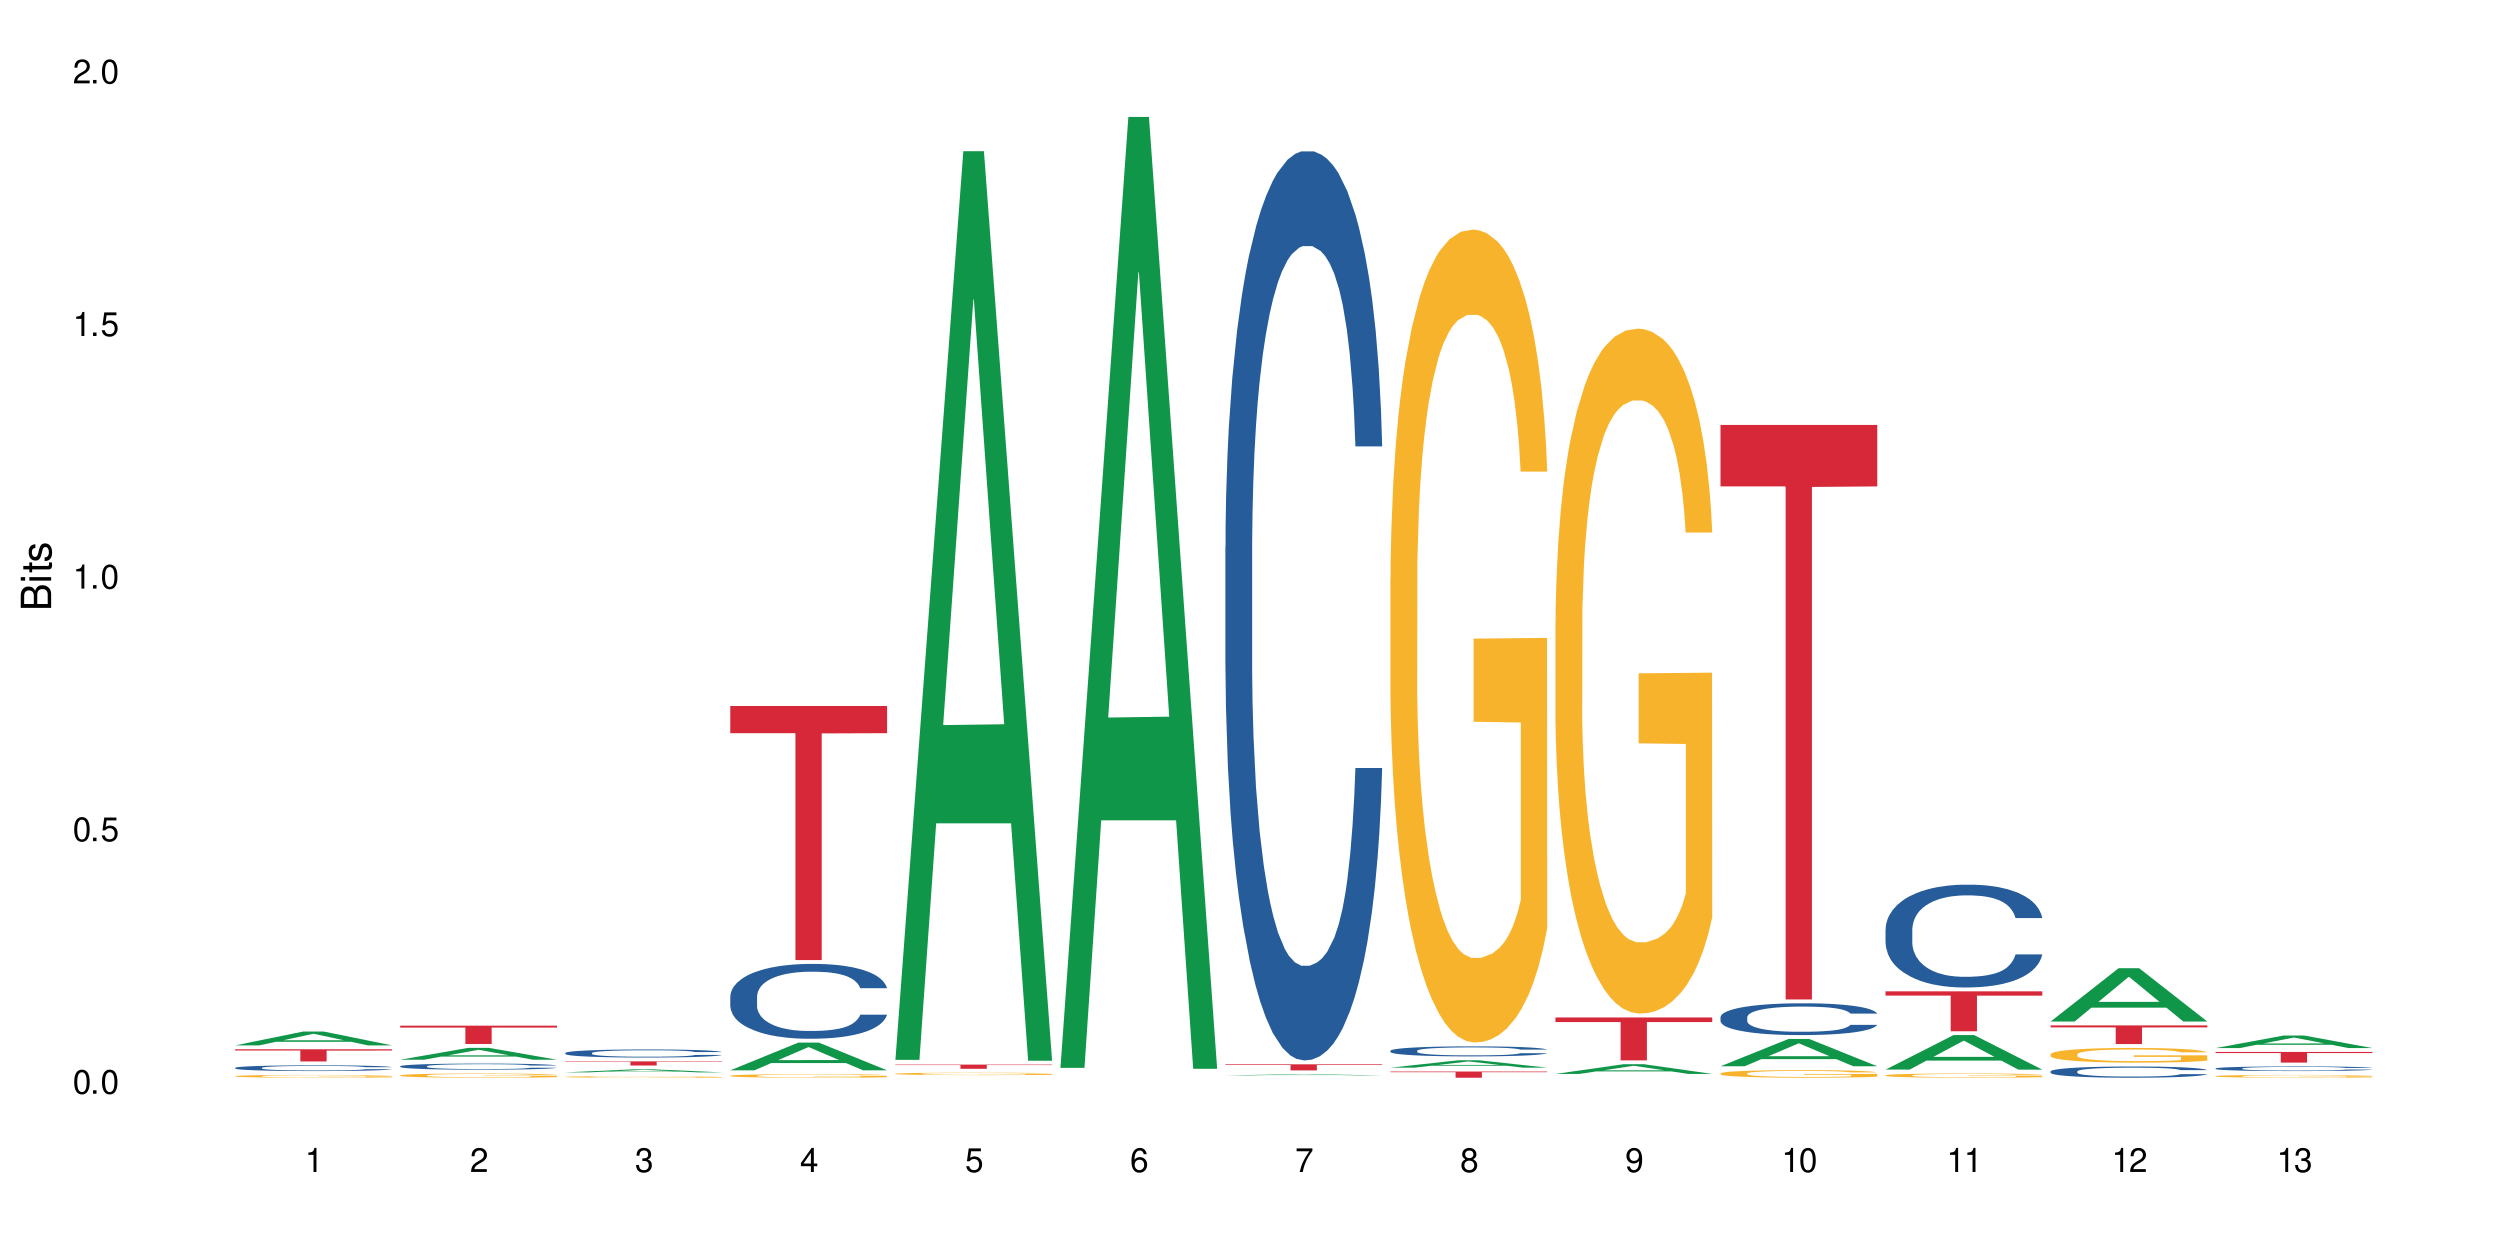 <?xml version="1.0" encoding="UTF-8"?>
<svg xmlns="http://www.w3.org/2000/svg" xmlns:xlink="http://www.w3.org/1999/xlink" width="720" height="360" viewBox="0 0 720 360">
<defs>
<g>
<g id="glyph-0-0">
</g>
<g id="glyph-0-1">
<path d="M 2.641 -6.938 C 2 -6.938 1.422 -6.656 1.078 -6.172 C 0.641 -5.562 0.406 -4.641 0.406 -3.359 C 0.406 -1.016 1.188 0.219 2.641 0.219 C 4.078 0.219 4.859 -1.016 4.859 -3.297 C 4.859 -4.641 4.656 -5.547 4.203 -6.172 C 3.844 -6.656 3.281 -6.938 2.641 -6.938 Z M 2.641 -6.188 C 3.547 -6.188 4 -5.25 4 -3.375 C 4 -1.406 3.562 -0.484 2.625 -0.484 C 1.734 -0.484 1.281 -1.438 1.281 -3.344 C 1.281 -5.25 1.734 -6.188 2.641 -6.188 Z M 2.641 -6.188 "/>
</g>
<g id="glyph-0-2">
<path d="M 1.828 -1 L 0.828 -1 L 0.828 0 L 1.828 0 Z M 1.828 -1 "/>
</g>
<g id="glyph-0-3">
<path d="M 4.562 -6.797 L 1.062 -6.797 L 0.547 -3.094 L 1.328 -3.094 C 1.719 -3.562 2.047 -3.734 2.578 -3.734 C 3.484 -3.734 4.062 -3.109 4.062 -2.094 C 4.062 -1.125 3.484 -0.531 2.578 -0.531 C 1.828 -0.531 1.375 -0.906 1.188 -1.672 L 0.328 -1.672 C 0.453 -1.109 0.547 -0.844 0.75 -0.594 C 1.125 -0.078 1.828 0.219 2.594 0.219 C 3.969 0.219 4.922 -0.781 4.922 -2.219 C 4.922 -3.562 4.031 -4.484 2.719 -4.484 C 2.25 -4.484 1.859 -4.359 1.469 -4.062 L 1.734 -5.969 L 4.562 -5.969 Z M 4.562 -6.797 "/>
</g>
<g id="glyph-0-4">
<path d="M 2.484 -4.938 L 2.484 0 L 3.328 0 L 3.328 -6.938 L 2.766 -6.938 C 2.469 -5.875 2.281 -5.734 0.984 -5.562 L 0.984 -4.938 Z M 2.484 -4.938 "/>
</g>
<g id="glyph-0-5">
<path d="M 4.859 -0.828 L 1.281 -0.828 C 1.359 -1.406 1.672 -1.781 2.5 -2.281 L 3.469 -2.828 C 4.406 -3.344 4.906 -4.062 4.906 -4.906 C 4.906 -5.484 4.672 -6.031 4.266 -6.406 C 3.859 -6.766 3.375 -6.938 2.719 -6.938 C 1.859 -6.938 1.219 -6.625 0.844 -6.031 C 0.609 -5.672 0.5 -5.234 0.484 -4.531 L 1.328 -4.531 C 1.359 -5.016 1.406 -5.281 1.531 -5.516 C 1.75 -5.938 2.188 -6.203 2.703 -6.203 C 3.469 -6.203 4.031 -5.641 4.031 -4.891 C 4.031 -4.344 3.719 -3.859 3.125 -3.516 L 2.234 -3 C 0.812 -2.172 0.406 -1.531 0.328 -0.016 L 4.859 -0.016 Z M 4.859 -0.828 "/>
</g>
<g id="glyph-0-6">
<path d="M 2.125 -3.188 L 2.578 -3.188 C 3.5 -3.188 3.984 -2.766 3.984 -1.922 C 3.984 -1.062 3.469 -0.531 2.594 -0.531 C 1.656 -0.531 1.203 -1 1.156 -2.016 L 0.312 -2.016 C 0.344 -1.453 0.438 -1.094 0.609 -0.781 C 0.953 -0.109 1.625 0.219 2.547 0.219 C 3.953 0.219 4.859 -0.625 4.859 -1.938 C 4.859 -2.828 4.516 -3.297 3.703 -3.594 C 4.344 -3.844 4.656 -4.328 4.656 -5.031 C 4.656 -6.219 3.875 -6.938 2.578 -6.938 C 1.203 -6.938 0.484 -6.172 0.453 -4.703 L 1.297 -4.703 C 1.312 -5.125 1.344 -5.359 1.453 -5.578 C 1.641 -5.969 2.062 -6.203 2.594 -6.203 C 3.344 -6.203 3.797 -5.75 3.797 -5 C 3.797 -4.516 3.609 -4.219 3.25 -4.047 C 3.016 -3.953 2.703 -3.922 2.125 -3.906 Z M 2.125 -3.188 "/>
</g>
<g id="glyph-0-7">
<path d="M 3.141 -1.672 L 3.141 0 L 3.984 0 L 3.984 -1.672 L 4.984 -1.672 L 4.984 -2.438 L 3.984 -2.438 L 3.984 -6.938 L 3.359 -6.938 L 0.266 -2.578 L 0.266 -1.672 Z M 3.141 -2.438 L 1 -2.438 L 3.141 -5.5 Z M 3.141 -2.438 "/>
</g>
<g id="glyph-0-8">
<path d="M 4.781 -5.125 C 4.609 -6.266 3.891 -6.938 2.844 -6.938 C 2.094 -6.938 1.422 -6.578 1.031 -5.953 C 0.594 -5.266 0.406 -4.422 0.406 -3.172 C 0.406 -2 0.578 -1.25 0.984 -0.641 C 1.359 -0.078 1.953 0.219 2.703 0.219 C 3.984 0.219 4.922 -0.75 4.922 -2.094 C 4.922 -3.375 4.062 -4.281 2.844 -4.281 C 2.172 -4.281 1.641 -4.031 1.281 -3.516 C 1.281 -5.234 1.828 -6.188 2.797 -6.188 C 3.391 -6.188 3.797 -5.797 3.938 -5.125 Z M 2.734 -3.531 C 3.547 -3.531 4.062 -2.953 4.062 -2.031 C 4.062 -1.156 3.484 -0.531 2.703 -0.531 C 1.922 -0.531 1.328 -1.188 1.328 -2.078 C 1.328 -2.938 1.906 -3.531 2.734 -3.531 Z M 2.734 -3.531 "/>
</g>
<g id="glyph-0-9">
<path d="M 4.984 -6.797 L 0.438 -6.797 L 0.438 -5.969 L 4.109 -5.969 C 2.5 -3.656 1.828 -2.234 1.328 0 L 2.219 0 C 2.594 -2.172 3.453 -4.047 4.984 -6.094 Z M 4.984 -6.797 "/>
</g>
<g id="glyph-0-10">
<path d="M 3.75 -3.656 C 4.469 -4.094 4.688 -4.438 4.688 -5.078 C 4.688 -6.172 3.844 -6.938 2.641 -6.938 C 1.438 -6.938 0.594 -6.172 0.594 -5.094 C 0.594 -4.438 0.812 -4.094 1.516 -3.656 C 0.734 -3.266 0.359 -2.703 0.359 -1.922 C 0.359 -0.656 1.281 0.219 2.641 0.219 C 3.984 0.219 4.922 -0.656 4.922 -1.922 C 4.922 -2.703 4.531 -3.266 3.75 -3.656 Z M 2.641 -6.188 C 3.359 -6.188 3.812 -5.75 3.812 -5.062 C 3.812 -4.406 3.344 -3.984 2.641 -3.984 C 1.922 -3.984 1.453 -4.406 1.453 -5.078 C 1.453 -5.75 1.922 -6.188 2.641 -6.188 Z M 2.641 -3.266 C 3.484 -3.266 4.062 -2.719 4.062 -1.906 C 4.062 -1.078 3.484 -0.531 2.625 -0.531 C 1.797 -0.531 1.219 -1.094 1.219 -1.906 C 1.219 -2.719 1.781 -3.266 2.641 -3.266 Z M 2.641 -3.266 "/>
</g>
<g id="glyph-0-11">
<path d="M 0.516 -1.578 C 0.672 -0.453 1.406 0.219 2.438 0.219 C 3.188 0.219 3.859 -0.141 4.266 -0.766 C 4.688 -1.453 4.891 -2.297 4.891 -3.547 C 4.891 -4.719 4.703 -5.453 4.312 -6.078 C 3.938 -6.641 3.344 -6.938 2.594 -6.938 C 1.297 -6.938 0.359 -5.969 0.359 -4.625 C 0.359 -3.344 1.234 -2.453 2.453 -2.453 C 3.094 -2.453 3.578 -2.672 4.016 -3.203 C 4 -1.484 3.469 -0.531 2.5 -0.531 C 1.906 -0.531 1.484 -0.906 1.359 -1.578 Z M 2.578 -6.203 C 3.375 -6.203 3.969 -5.531 3.969 -4.641 C 3.969 -3.797 3.391 -3.188 2.547 -3.188 C 1.734 -3.188 1.234 -3.766 1.234 -4.688 C 1.234 -5.562 1.797 -6.203 2.578 -6.203 Z M 2.578 -6.203 "/>
</g>
<g id="glyph-1-0">
</g>
<g id="glyph-1-1">
<path d="M 0 -0.953 L 0 -4.891 C 0 -5.719 -0.234 -6.344 -0.734 -6.797 C -1.188 -7.234 -1.812 -7.469 -2.5 -7.469 C -3.547 -7.469 -4.188 -7 -4.625 -5.875 C -4.984 -6.688 -5.625 -7.094 -6.531 -7.094 C -7.172 -7.094 -7.734 -6.859 -8.141 -6.391 C -8.562 -5.922 -8.75 -5.344 -8.75 -4.5 L -8.75 -0.953 Z M -4.984 -2.062 L -7.766 -2.062 L -7.766 -4.219 C -7.766 -4.844 -7.688 -5.203 -7.453 -5.5 C -7.219 -5.812 -6.859 -5.969 -6.375 -5.969 C -5.891 -5.969 -5.531 -5.812 -5.297 -5.5 C -5.062 -5.203 -4.984 -4.844 -4.984 -4.219 Z M -0.984 -2.062 L -4 -2.062 L -4 -4.781 C -4 -5.766 -3.438 -6.359 -2.484 -6.359 C -1.547 -6.359 -0.984 -5.766 -0.984 -4.781 Z M -0.984 -2.062 "/>
</g>
<g id="glyph-1-2">
<path d="M -6.281 -1.797 L -6.281 -0.797 L 0 -0.797 L 0 -1.797 Z M -8.75 -1.797 L -8.75 -0.797 L -7.484 -0.797 L -7.484 -1.797 Z M -8.75 -1.797 "/>
</g>
<g id="glyph-1-3">
<path d="M -6.281 -3.047 L -6.281 -2.016 L -8.016 -2.016 L -8.016 -1.016 L -6.281 -1.016 L -6.281 -0.172 L -5.469 -0.172 L -5.469 -1.016 L -0.719 -1.016 C -0.078 -1.016 0.281 -1.453 0.281 -2.234 C 0.281 -2.5 0.25 -2.719 0.188 -3.047 L -0.641 -3.047 C -0.609 -2.906 -0.594 -2.766 -0.594 -2.562 C -0.594 -2.141 -0.719 -2.016 -1.156 -2.016 L -5.469 -2.016 L -5.469 -3.047 Z M -6.281 -3.047 "/>
</g>
<g id="glyph-1-4">
<path d="M -4.531 -5.25 C -5.766 -5.25 -6.469 -4.422 -6.469 -2.969 C -6.469 -1.516 -5.719 -0.562 -4.547 -0.562 C -3.562 -0.562 -3.094 -1.062 -2.734 -2.562 L -2.516 -3.484 C -2.344 -4.188 -2.094 -4.469 -1.641 -4.469 C -1.047 -4.469 -0.641 -3.875 -0.641 -3 C -0.641 -2.453 -0.797 -2 -1.062 -1.75 C -1.25 -1.594 -1.422 -1.531 -1.875 -1.469 L -1.875 -0.406 C -0.422 -0.453 0.281 -1.266 0.281 -2.922 C 0.281 -4.5 -0.5 -5.516 -1.719 -5.516 C -2.656 -5.516 -3.172 -4.984 -3.469 -3.734 L -3.703 -2.766 C -3.891 -1.953 -4.156 -1.609 -4.594 -1.609 C -5.188 -1.609 -5.547 -2.125 -5.547 -2.938 C -5.547 -3.75 -5.203 -4.172 -4.531 -4.203 Z M -4.531 -5.25 "/>
</g>
</g>
</defs>
<rect x="-72" y="-36" width="864" height="432" fill="rgb(100%, 100%, 100%)" fill-opacity="1"/>
<path fill-rule="nonzero" fill="rgb(6.275%, 58.824%, 28.235%)" fill-opacity="1" d="M 67.73 301.07 L 67.777 301.066 L 87.316 297.086 L 93.25 297.086 L 112.883 301.074 L 105.984 301.074 L 101.066 300.031 L 79.5 300.031 L 74.676 301.07 L 67.73 301.07 L 81.574 299.602 L 99.086 299.598 L 90.355 297.738 L 90.258 297.734 L 90.164 297.742 L 81.527 299.598 L 81.574 299.602 Z M 67.73 301.07 "/>
<path fill-rule="nonzero" fill="rgb(14.51%, 36.078%, 60%)" fill-opacity="1" d="M 67.73 307.531 L 67.785 307.531 L 67.785 307.492 L 67.953 307.438 L 68.336 307.363 L 68.723 307.312 L 69.715 307.227 L 71.09 307.141 L 72.523 307.074 L 73.566 307.031 L 74.504 307.004 L 76.652 306.945 L 78.027 306.918 L 79.516 306.895 L 81.332 306.867 L 82.652 306.852 L 85.629 306.828 L 87.828 306.816 L 89.535 306.812 L 93.227 306.812 L 95.43 306.82 L 97.027 306.828 L 98.789 306.84 L 100.273 306.852 L 102.863 306.887 L 105.176 306.926 L 106.223 306.953 L 107.875 307 L 109.141 307.043 L 110.02 307.082 L 111.012 307.141 L 111.895 307.207 L 112.555 307.285 L 112.883 307.348 L 105.176 307.348 L 104.789 307.289 L 104.348 307.242 L 103.523 307.18 L 102.699 307.137 L 101.543 307.094 L 100.496 307.062 L 99.062 307.035 L 97.797 307.016 L 96.477 307.004 L 95.207 306.992 L 92.785 306.984 L 89.977 306.984 L 88.93 306.988 L 86.785 307 L 85.629 307.012 L 83.977 307.031 L 82.82 307.051 L 81.441 307.082 L 80.508 307.105 L 79.352 307.145 L 78.523 307.18 L 77.586 307.23 L 77.035 307.27 L 76.543 307.312 L 76.102 307.359 L 75.77 307.414 L 75.551 307.469 L 75.441 307.523 L 75.441 307.758 L 75.551 307.812 L 75.824 307.875 L 76.543 307.969 L 77.586 308.047 L 78.801 308.109 L 79.957 308.156 L 80.617 308.176 L 81.496 308.203 L 82.875 308.23 L 84.855 308.262 L 86.012 308.273 L 87.773 308.285 L 89.594 308.293 L 92.016 308.293 L 94.164 308.285 L 95.594 308.277 L 97.082 308.266 L 99.117 308.242 L 100.383 308.219 L 101.484 308.188 L 102.312 308.16 L 102.863 308.137 L 103.688 308.09 L 104.348 308.039 L 104.844 307.984 L 105.176 307.934 L 112.883 307.934 L 112.555 307.992 L 112.059 308.051 L 111.562 308.098 L 110.793 308.148 L 109.91 308.195 L 108.645 308.25 L 107.598 308.285 L 106.223 308.32 L 104.957 308.352 L 103.578 308.375 L 101.543 308.406 L 100.219 308.422 L 98.789 308.434 L 97.082 308.445 L 94.934 308.457 L 92.621 308.465 L 90.473 308.465 L 88.16 308.461 L 86.453 308.457 L 84.195 308.441 L 81.387 308.414 L 79.352 308.387 L 77.754 308.355 L 76.375 308.328 L 74.836 308.285 L 72.852 308.219 L 71.641 308.168 L 70.816 308.125 L 69.879 308.066 L 69.219 308.016 L 68.445 307.93 L 67.895 307.824 L 67.73 307.738 Z M 67.73 307.531 "/>
<path fill-rule="nonzero" fill="rgb(96.863%, 70.196%, 16.863%)" fill-opacity="1" d="M 67.73 309.922 L 67.785 309.922 L 67.785 309.906 L 68.008 309.875 L 68.559 309.828 L 69.273 309.789 L 70.043 309.762 L 70.539 309.746 L 71.367 309.723 L 72.082 309.707 L 73.898 309.672 L 76.211 309.641 L 77.477 309.629 L 78.91 309.617 L 80.945 309.602 L 81.883 309.598 L 84.746 309.586 L 87.996 309.578 L 91.574 309.574 L 93.227 309.578 L 95.484 309.578 L 98.566 309.586 L 100.328 309.594 L 101.707 309.602 L 103.137 309.613 L 104.898 309.625 L 106.551 309.645 L 107.875 309.664 L 109.195 309.684 L 110.297 309.707 L 111.234 309.734 L 112.059 309.766 L 112.555 309.789 L 112.883 309.816 L 105.23 309.816 L 104.789 309.789 L 104.293 309.77 L 103.469 309.746 L 102.641 309.73 L 101.816 309.715 L 100.273 309.695 L 98.953 309.684 L 97.301 309.672 L 95.703 309.668 L 93.887 309.664 L 92.785 309.66 L 89.867 309.66 L 87.223 309.664 L 85.684 309.672 L 84.582 309.68 L 83.039 309.688 L 82.102 309.699 L 81.551 309.703 L 79.902 309.727 L 78.801 309.746 L 78.195 309.762 L 77.422 309.785 L 76.871 309.805 L 76.266 309.832 L 75.938 309.855 L 75.496 309.906 L 75.441 310.039 L 75.605 310.066 L 75.938 310.098 L 76.375 310.125 L 77.035 310.152 L 77.699 310.172 L 78.855 310.203 L 79.844 310.223 L 80.617 310.234 L 82.102 310.254 L 82.707 310.262 L 84.141 310.273 L 85.629 310.285 L 87.445 310.293 L 88.82 310.297 L 91.023 310.301 L 93.832 310.301 L 97.137 310.297 L 99.227 310.289 L 100.66 310.285 L 101.598 310.281 L 102.754 310.27 L 103.578 310.266 L 104.348 310.254 L 105.285 310.242 L 105.285 310.066 L 91.684 310.066 L 91.684 309.984 L 112.828 309.98 L 112.883 310.27 L 111.727 310.293 L 110.297 310.309 L 108.918 310.324 L 107.488 310.336 L 105.449 310.352 L 103.797 310.359 L 101.266 310.371 L 98.953 310.379 L 96.531 310.383 L 94.383 310.383 L 91.852 310.387 L 89.594 310.383 L 87.168 310.379 L 85.242 310.375 L 83.48 310.367 L 81.719 310.355 L 79.516 310.34 L 78.082 310.328 L 76.598 310.312 L 75.109 310.293 L 73.789 310.273 L 72.906 310.258 L 72.027 310.242 L 71.09 310.219 L 70.207 310.195 L 69.547 310.172 L 68.941 310.145 L 68.5 310.121 L 68.062 310.086 L 67.84 310.062 L 67.73 310.039 Z M 67.73 309.922 "/>
<path fill-rule="nonzero" fill="rgb(83.922%, 15.686%, 22.353%)" fill-opacity="1" d="M 67.73 302.188 L 112.883 302.188 L 112.883 302.562 L 94.066 302.566 L 94.066 305.703 L 86.496 305.703 L 86.496 302.57 L 86.387 302.562 L 67.73 302.562 Z M 67.73 302.188 "/>
<path fill-rule="nonzero" fill="rgb(6.275%, 58.824%, 28.235%)" fill-opacity="1" d="M 115.262 305.195 L 115.309 305.191 L 134.848 301.785 L 140.781 301.785 L 160.414 305.199 L 153.516 305.199 L 148.598 304.309 L 127.031 304.309 L 122.207 305.195 L 115.262 305.195 L 129.105 303.941 L 146.617 303.938 L 137.887 302.344 L 137.789 302.34 L 137.691 302.352 L 129.059 303.938 L 129.105 303.941 Z M 115.262 305.195 "/>
<path fill-rule="nonzero" fill="rgb(14.51%, 36.078%, 60%)" fill-opacity="1" d="M 115.262 307.078 L 115.316 307.074 L 115.316 307.035 L 115.48 306.977 L 115.867 306.898 L 116.254 306.844 L 117.242 306.75 L 118.621 306.656 L 120.051 306.586 L 121.098 306.547 L 122.035 306.512 L 124.184 306.453 L 125.559 306.422 L 127.047 306.395 L 128.863 306.367 L 130.184 306.352 L 133.156 306.328 L 135.359 306.316 L 137.066 306.312 L 140.758 306.312 L 142.961 306.316 L 144.555 306.324 L 146.316 306.34 L 147.805 306.352 L 150.395 306.387 L 152.707 306.434 L 153.75 306.457 L 155.402 306.508 L 156.672 306.559 L 157.551 306.598 L 158.543 306.656 L 159.422 306.73 L 160.086 306.812 L 160.414 306.883 L 152.707 306.883 L 152.32 306.816 L 151.879 306.766 L 151.055 306.703 L 150.227 306.656 L 149.07 306.609 L 148.023 306.578 L 146.594 306.547 L 145.328 306.527 L 144.004 306.512 L 142.738 306.504 L 140.316 306.492 L 137.508 306.492 L 136.461 306.496 L 134.312 306.512 L 133.156 306.52 L 131.504 306.543 L 130.348 306.566 L 128.973 306.598 L 128.035 306.625 L 126.879 306.668 L 126.055 306.703 L 125.117 306.758 L 124.566 306.797 L 124.07 306.84 L 123.633 306.895 L 123.301 306.949 L 123.082 307.012 L 122.969 307.07 L 122.969 307.316 L 123.082 307.375 L 123.355 307.441 L 124.07 307.543 L 125.117 307.625 L 126.328 307.695 L 127.484 307.742 L 128.145 307.766 L 129.027 307.789 L 130.402 307.824 L 132.387 307.855 L 133.543 307.867 L 135.305 307.883 L 137.121 307.887 L 139.547 307.887 L 141.691 307.883 L 143.125 307.871 L 144.609 307.859 L 146.648 307.832 L 147.914 307.809 L 149.016 307.777 L 149.844 307.746 L 150.395 307.719 L 151.219 307.672 L 151.879 307.617 L 152.375 307.559 L 152.707 307.504 L 160.414 307.504 L 160.086 307.57 L 159.59 307.633 L 159.094 307.68 L 158.324 307.734 L 157.441 307.785 L 156.176 307.84 L 155.129 307.879 L 153.75 307.918 L 152.484 307.949 L 151.109 307.977 L 149.07 308.008 L 147.75 308.023 L 146.316 308.039 L 144.609 308.051 L 142.465 308.062 L 140.152 308.07 L 138.004 308.07 L 135.691 308.066 L 133.984 308.062 L 131.727 308.047 L 128.918 308.02 L 126.879 307.988 L 125.281 307.957 L 123.906 307.926 L 122.363 307.883 L 120.383 307.809 L 119.172 307.754 L 118.344 307.711 L 117.41 307.648 L 116.746 307.59 L 115.977 307.5 L 115.426 307.387 L 115.262 307.297 Z M 115.262 307.078 "/>
<path fill-rule="nonzero" fill="rgb(96.863%, 70.196%, 16.863%)" fill-opacity="1" d="M 115.262 309.699 L 115.316 309.695 L 115.316 309.676 L 115.535 309.625 L 116.086 309.559 L 116.805 309.5 L 117.574 309.457 L 118.07 309.434 L 118.895 309.402 L 119.609 309.375 L 121.43 309.328 L 123.742 309.281 L 125.008 309.262 L 126.438 309.242 L 128.477 309.223 L 129.414 309.215 L 132.277 309.195 L 135.523 309.184 L 140.758 309.184 L 143.016 309.188 L 146.098 309.199 L 147.859 309.211 L 149.238 309.223 L 150.668 309.234 L 152.43 309.258 L 154.082 309.285 L 155.402 309.309 L 156.727 309.344 L 157.828 309.379 L 158.762 309.418 L 159.59 309.465 L 160.086 309.5 L 160.414 309.539 L 152.762 309.539 L 152.32 309.5 L 151.824 309.473 L 151 309.438 L 150.172 309.41 L 149.348 309.387 L 147.805 309.359 L 146.484 309.344 L 144.832 309.328 L 143.234 309.316 L 141.418 309.309 L 137.398 309.309 L 134.754 309.316 L 133.211 309.324 L 132.109 309.332 L 130.57 309.352 L 129.633 309.363 L 129.082 309.371 L 127.43 309.406 L 126.328 309.438 L 125.723 309.457 L 124.953 309.492 L 124.402 309.52 L 123.797 309.562 L 123.465 309.598 L 123.023 309.672 L 122.969 309.871 L 123.137 309.91 L 123.465 309.957 L 123.906 309.996 L 124.566 310.039 L 125.227 310.07 L 126.383 310.113 L 127.375 310.141 L 128.145 310.16 L 129.633 310.191 L 130.238 310.199 L 131.672 310.219 L 133.156 310.234 L 134.973 310.246 L 136.352 310.254 L 138.555 310.262 L 141.363 310.262 L 144.668 310.254 L 146.758 310.246 L 148.191 310.234 L 149.125 310.227 L 150.281 310.215 L 151.109 310.203 L 151.879 310.191 L 152.816 310.176 L 152.816 309.91 L 139.215 309.91 L 139.215 309.789 L 160.359 309.785 L 160.414 310.215 L 159.258 310.246 L 157.828 310.273 L 156.449 310.297 L 155.02 310.316 L 152.98 310.336 L 151.328 310.348 L 148.797 310.363 L 146.484 310.375 L 144.059 310.379 L 141.914 310.383 L 139.379 310.387 L 137.121 310.383 L 134.699 310.375 L 132.773 310.367 L 131.012 310.355 L 129.246 310.344 L 127.047 310.32 L 125.613 310.301 L 124.125 310.277 L 122.641 310.25 L 121.316 310.219 L 120.438 310.195 L 119.555 310.172 L 118.621 310.137 L 117.738 310.102 L 117.078 310.066 L 116.473 310.027 L 116.031 309.992 L 115.59 309.941 L 115.371 309.902 L 115.262 309.867 Z M 115.262 309.699 "/>
<path fill-rule="nonzero" fill="rgb(83.922%, 15.686%, 22.353%)" fill-opacity="1" d="M 115.262 295.387 L 160.414 295.387 L 160.414 295.953 L 141.598 295.957 L 141.598 300.676 L 134.023 300.676 L 134.023 295.961 L 133.914 295.953 L 115.262 295.953 Z M 115.262 295.387 "/>
<path fill-rule="nonzero" fill="rgb(6.275%, 58.824%, 28.235%)" fill-opacity="1" d="M 162.793 308.844 L 162.84 308.84 L 182.379 307.973 L 188.312 307.973 L 207.945 308.844 L 201.047 308.844 L 196.125 308.617 L 174.562 308.617 L 169.738 308.844 L 162.793 308.844 L 176.637 308.523 L 194.148 308.523 L 185.418 308.117 L 185.223 308.117 L 176.59 308.523 L 176.637 308.523 Z M 162.793 308.844 "/>
<path fill-rule="nonzero" fill="rgb(14.51%, 36.078%, 60%)" fill-opacity="1" d="M 162.793 303.258 L 162.848 303.254 L 162.848 303.203 L 163.012 303.121 L 163.398 303.02 L 163.781 302.949 L 164.773 302.824 L 166.148 302.703 L 167.582 302.609 L 168.629 302.555 L 169.562 302.512 L 171.711 302.434 L 173.09 302.395 L 174.574 302.355 L 176.391 302.32 L 177.715 302.301 L 180.688 302.266 L 182.891 302.25 L 184.598 302.246 L 188.285 302.246 L 190.488 302.254 L 192.086 302.262 L 193.848 302.281 L 195.336 302.301 L 197.922 302.348 L 200.234 302.406 L 201.281 302.441 L 202.934 302.504 L 204.199 302.57 L 205.082 302.625 L 206.074 302.703 L 206.953 302.801 L 207.613 302.906 L 207.945 303 L 200.234 303 L 199.852 302.914 L 199.41 302.848 L 198.582 302.762 L 197.758 302.699 L 196.602 302.637 L 195.555 302.598 L 194.125 302.559 L 192.855 302.531 L 191.535 302.512 L 190.27 302.5 L 187.848 302.488 L 185.039 302.488 L 183.992 302.492 L 181.844 302.508 L 180.688 302.523 L 179.035 302.551 L 177.879 302.582 L 176.504 302.621 L 175.566 302.66 L 174.41 302.715 L 173.586 302.762 L 172.648 302.832 L 172.098 302.887 L 171.602 302.945 L 171.16 303.016 L 170.832 303.09 L 170.609 303.168 L 170.5 303.246 L 170.5 303.574 L 170.609 303.652 L 170.887 303.742 L 171.602 303.871 L 172.648 303.984 L 173.859 304.07 L 175.016 304.137 L 175.676 304.164 L 176.559 304.199 L 177.934 304.242 L 179.918 304.285 L 181.074 304.301 L 182.836 304.32 L 184.652 304.328 L 187.074 304.328 L 189.223 304.32 L 190.656 304.309 L 192.141 304.289 L 194.18 304.254 L 195.445 304.219 L 196.547 304.18 L 197.371 304.141 L 197.922 304.105 L 198.75 304.039 L 199.41 303.969 L 199.906 303.895 L 200.234 303.82 L 207.945 303.82 L 207.613 303.906 L 207.117 303.988 L 206.625 304.051 L 205.852 304.125 L 204.973 304.191 L 203.703 304.266 L 202.66 304.312 L 201.281 304.367 L 200.016 304.406 L 198.641 304.445 L 196.602 304.484 L 195.281 304.508 L 193.848 304.527 L 192.141 304.543 L 189.992 304.559 L 187.68 304.566 L 185.535 304.57 L 183.219 304.566 L 181.512 304.555 L 179.254 304.539 L 176.449 304.5 L 174.41 304.457 L 172.812 304.418 L 171.438 304.375 L 169.895 304.32 L 167.914 304.227 L 166.699 304.152 L 165.875 304.094 L 164.938 304.012 L 164.277 303.938 L 163.508 303.816 L 162.957 303.668 L 162.793 303.551 Z M 162.793 303.258 "/>
<path fill-rule="nonzero" fill="rgb(96.863%, 70.196%, 16.863%)" fill-opacity="1" d="M 162.793 310.137 L 162.848 310.137 L 162.848 310.129 L 163.066 310.113 L 163.617 310.09 L 164.332 310.066 L 165.105 310.051 L 165.602 310.043 L 166.426 310.031 L 167.141 310.023 L 168.957 310.008 L 171.27 309.988 L 172.539 309.98 L 173.969 309.977 L 176.008 309.969 L 176.941 309.965 L 179.805 309.961 L 183.055 309.957 L 186.633 309.953 L 188.285 309.953 L 190.543 309.957 L 193.629 309.961 L 195.391 309.965 L 196.766 309.969 L 198.199 309.973 L 199.961 309.98 L 201.613 309.992 L 202.934 310 L 204.254 310.012 L 205.355 310.023 L 206.293 310.039 L 207.117 310.055 L 207.613 310.07 L 207.945 310.082 L 200.289 310.082 L 199.852 310.07 L 199.355 310.059 L 198.527 310.043 L 197.703 310.035 L 196.875 310.027 L 195.336 310.02 L 194.012 310.012 L 192.363 310.008 L 190.766 310.004 L 188.949 310 L 182.285 310 L 180.742 310.004 L 179.641 310.008 L 178.098 310.016 L 177.164 310.02 L 174.961 310.035 L 173.859 310.047 L 173.254 310.055 L 172.484 310.066 L 171.934 310.074 L 171.328 310.09 L 170.996 310.102 L 170.555 310.129 L 170.5 310.199 L 170.664 310.215 L 170.996 310.23 L 171.438 310.246 L 172.098 310.262 L 172.758 310.273 L 173.914 310.289 L 174.906 310.297 L 175.676 310.305 L 177.164 310.316 L 177.77 310.32 L 179.199 310.324 L 180.688 310.332 L 182.504 310.336 L 183.883 310.34 L 188.891 310.34 L 192.195 310.336 L 194.289 310.336 L 195.719 310.332 L 196.656 310.328 L 197.812 310.324 L 198.641 310.32 L 199.41 310.316 L 200.348 310.309 L 200.348 310.215 L 186.746 310.215 L 186.746 310.172 L 207.891 310.172 L 207.945 310.324 L 206.789 310.336 L 205.355 310.344 L 203.98 310.352 L 202.547 310.359 L 200.512 310.367 L 198.859 310.371 L 196.324 310.379 L 194.012 310.383 L 189.441 310.383 L 186.91 310.387 L 184.652 310.383 L 182.23 310.383 L 180.301 310.379 L 176.777 310.371 L 174.574 310.363 L 173.145 310.355 L 171.656 310.348 L 170.172 310.336 L 168.848 310.324 L 167.969 310.316 L 167.086 310.309 L 166.148 310.297 L 165.27 310.281 L 164.609 310.27 L 164.004 310.258 L 163.121 310.227 L 162.902 310.211 L 162.793 310.199 Z M 162.793 310.137 "/>
<path fill-rule="nonzero" fill="rgb(83.922%, 15.686%, 22.353%)" fill-opacity="1" d="M 162.793 305.68 L 207.945 305.68 L 207.945 305.809 L 189.125 305.809 L 189.125 306.863 L 181.555 306.863 L 181.555 305.809 L 162.793 305.809 Z M 162.793 305.68 "/>
<path fill-rule="nonzero" fill="rgb(6.275%, 58.824%, 28.235%)" fill-opacity="1" d="M 210.32 308.25 L 210.371 308.242 L 229.906 300.273 L 235.84 300.273 L 255.477 308.258 L 248.578 308.258 L 243.656 306.172 L 222.094 306.172 L 217.27 308.25 L 210.32 308.25 L 224.168 305.312 L 241.68 305.305 L 232.945 301.578 L 232.852 301.57 L 232.754 301.594 L 224.117 305.305 L 224.168 305.312 Z M 210.32 308.25 "/>
<path fill-rule="nonzero" fill="rgb(14.51%, 36.078%, 60%)" fill-opacity="1" d="M 210.32 286.992 L 210.375 286.973 L 210.375 286.5 L 210.543 285.75 L 210.926 284.805 L 211.312 284.156 L 212.305 282.996 L 213.68 281.871 L 215.113 281.004 L 216.16 280.492 L 217.094 280.098 L 219.242 279.371 L 220.617 278.996 L 222.105 278.66 L 223.922 278.328 L 225.246 278.129 L 228.219 277.816 L 230.422 277.676 L 232.129 277.617 L 235.816 277.617 L 238.02 277.695 L 239.617 277.797 L 241.379 277.953 L 242.863 278.129 L 245.453 278.562 L 247.766 279.113 L 248.812 279.43 L 250.465 280.039 L 251.73 280.633 L 252.613 281.145 L 253.602 281.871 L 254.484 282.758 L 255.145 283.762 L 255.477 284.609 L 247.766 284.609 L 247.379 283.82 L 246.941 283.211 L 246.113 282.402 L 245.289 281.832 L 244.133 281.262 L 243.086 280.887 L 241.652 280.512 L 240.387 280.277 L 239.066 280.098 L 237.801 279.98 L 235.375 279.863 L 232.566 279.863 L 231.523 279.902 L 229.375 280.059 L 228.219 280.199 L 226.566 280.473 L 225.41 280.73 L 224.031 281.125 L 223.098 281.457 L 221.941 281.969 L 221.113 282.422 L 220.18 283.074 L 219.629 283.566 L 219.133 284.117 L 218.691 284.766 L 218.359 285.457 L 218.141 286.184 L 218.031 286.895 L 218.031 289.945 L 218.141 290.656 L 218.418 291.48 L 219.133 292.684 L 220.18 293.727 L 221.391 294.555 L 222.547 295.145 L 223.207 295.422 L 224.086 295.738 L 225.465 296.129 L 227.445 296.523 L 228.602 296.684 L 230.367 296.84 L 232.184 296.918 L 234.605 296.918 L 236.754 296.84 L 238.184 296.742 L 239.672 296.582 L 241.707 296.25 L 242.977 295.934 L 244.078 295.559 L 244.902 295.184 L 245.453 294.871 L 246.277 294.258 L 246.941 293.59 L 247.438 292.902 L 247.766 292.23 L 255.477 292.23 L 255.145 293.02 L 254.648 293.785 L 254.152 294.359 L 253.383 295.047 L 252.5 295.656 L 251.234 296.348 L 250.188 296.801 L 248.812 297.293 L 247.547 297.668 L 246.168 298 L 244.133 298.395 L 242.809 298.594 L 241.379 298.77 L 239.672 298.926 L 237.523 299.066 L 235.211 299.145 L 233.062 299.164 L 230.75 299.125 L 229.043 299.047 L 226.785 298.867 L 223.977 298.512 L 221.941 298.141 L 220.344 297.766 L 218.965 297.371 L 217.426 296.84 L 215.441 295.973 L 214.23 295.305 L 213.406 294.75 L 212.469 293.984 L 211.809 293.293 L 211.039 292.191 L 210.488 290.793 L 210.32 289.711 Z M 210.32 286.992 "/>
<path fill-rule="nonzero" fill="rgb(96.863%, 70.196%, 16.863%)" fill-opacity="1" d="M 210.32 309.805 L 210.375 309.801 L 210.375 309.785 L 210.598 309.742 L 211.148 309.684 L 211.863 309.637 L 212.633 309.602 L 213.129 309.582 L 213.957 309.551 L 214.672 309.531 L 216.488 309.488 L 218.801 309.449 L 220.066 309.434 L 221.5 309.418 L 223.539 309.402 L 224.473 309.395 L 227.336 309.379 L 230.586 309.371 L 234.164 309.367 L 235.816 309.367 L 238.074 309.371 L 241.156 309.383 L 242.922 309.391 L 244.297 309.402 L 245.73 309.414 L 247.492 309.43 L 249.145 309.453 L 250.465 309.477 L 251.785 309.504 L 252.887 309.535 L 253.824 309.566 L 254.648 309.605 L 255.145 309.637 L 255.477 309.672 L 247.82 309.672 L 247.379 309.637 L 246.887 309.613 L 246.059 309.582 L 245.234 309.559 L 244.406 309.543 L 242.863 309.52 L 241.543 309.504 L 239.891 309.488 L 238.293 309.48 L 236.477 309.477 L 235.375 309.473 L 232.457 309.473 L 229.816 309.48 L 228.273 309.488 L 227.172 309.496 L 225.629 309.508 L 224.695 309.52 L 224.145 309.527 L 222.492 309.559 L 221.391 309.582 L 220.785 309.602 L 220.012 309.629 L 219.461 309.652 L 218.855 309.691 L 218.527 309.719 L 218.086 309.781 L 218.031 309.949 L 218.195 309.984 L 218.527 310.023 L 218.965 310.055 L 219.629 310.09 L 220.289 310.117 L 221.445 310.156 L 222.438 310.18 L 223.207 310.195 L 224.695 310.219 L 225.301 310.227 L 226.73 310.246 L 228.219 310.258 L 230.035 310.27 L 231.41 310.273 L 233.613 310.277 L 236.422 310.277 L 239.727 310.273 L 241.82 310.266 L 243.25 310.258 L 244.188 310.254 L 245.344 310.242 L 246.168 310.234 L 246.941 310.223 L 247.875 310.207 L 247.875 309.984 L 234.273 309.984 L 234.273 309.879 L 255.422 309.879 L 255.477 310.242 L 254.32 310.266 L 252.887 310.293 L 251.512 310.309 L 250.078 310.324 L 248.043 310.344 L 246.391 310.355 L 243.855 310.367 L 241.543 310.375 L 239.121 310.383 L 236.973 310.383 L 234.441 310.387 L 232.184 310.383 L 229.758 310.379 L 227.832 310.371 L 224.309 310.348 L 222.105 310.328 L 220.672 310.312 L 219.188 310.293 L 217.699 310.27 L 216.379 310.246 L 215.496 310.227 L 214.617 310.203 L 213.68 310.176 L 212.801 310.145 L 212.137 310.117 L 211.531 310.082 L 211.094 310.051 L 210.652 310.012 L 210.43 309.977 L 210.32 309.949 Z M 210.32 309.805 "/>
<path fill-rule="nonzero" fill="rgb(83.922%, 15.686%, 22.353%)" fill-opacity="1" d="M 210.32 203.32 L 255.477 203.32 L 255.477 211.156 L 236.656 211.223 L 236.656 276.508 L 229.086 276.508 L 229.086 211.293 L 228.977 211.156 L 210.32 211.156 Z M 210.32 203.32 "/>
<path fill-rule="nonzero" fill="rgb(6.275%, 58.824%, 28.235%)" fill-opacity="1" d="M 257.852 305.242 L 257.898 304.996 L 277.438 43.547 L 283.371 43.547 L 303.004 305.488 L 296.105 305.488 L 291.188 237.113 L 269.621 237.113 L 264.797 305.242 L 257.852 305.242 L 271.695 208.828 L 289.207 208.582 L 280.477 86.344 L 280.379 86.098 L 280.285 86.836 L 271.648 208.582 L 271.695 208.828 Z M 257.852 305.242 "/>
<path fill-rule="nonzero" fill="rgb(96.863%, 70.196%, 16.863%)" fill-opacity="1" d="M 257.852 309.234 L 257.906 309.234 L 257.906 309.219 L 258.125 309.191 L 258.676 309.152 L 259.395 309.121 L 260.164 309.094 L 260.66 309.082 L 261.484 309.062 L 262.203 309.047 L 264.02 309.02 L 266.332 308.992 L 267.598 308.98 L 269.031 308.969 L 271.066 308.957 L 272.004 308.953 L 274.867 308.945 L 278.117 308.938 L 281.695 308.934 L 283.348 308.938 L 285.605 308.938 L 288.688 308.945 L 290.449 308.953 L 291.828 308.957 L 293.258 308.965 L 295.02 308.98 L 296.672 308.996 L 297.996 309.008 L 299.316 309.027 L 300.418 309.051 L 301.352 309.07 L 302.18 309.098 L 302.676 309.121 L 303.004 309.141 L 295.352 309.141 L 294.91 309.121 L 294.414 309.102 L 293.59 309.082 L 292.762 309.066 L 291.938 309.055 L 290.395 309.039 L 289.074 309.027 L 287.422 309.02 L 285.824 309.012 L 284.008 309.008 L 279.988 309.008 L 277.344 309.012 L 275.805 309.02 L 274.703 309.023 L 273.16 309.031 L 272.223 309.039 L 271.672 309.047 L 270.02 309.066 L 268.918 309.082 L 268.312 309.094 L 267.543 309.113 L 266.992 309.133 L 266.387 309.156 L 266.055 309.176 L 265.617 309.219 L 265.562 309.332 L 265.727 309.359 L 266.055 309.383 L 266.496 309.406 L 267.156 309.43 L 267.82 309.449 L 268.977 309.473 L 269.965 309.492 L 270.738 309.5 L 272.223 309.52 L 272.828 309.523 L 274.262 309.535 L 275.746 309.543 L 277.566 309.551 L 278.941 309.555 L 281.145 309.559 L 283.953 309.559 L 287.258 309.555 L 289.348 309.551 L 290.781 309.547 L 291.719 309.539 L 292.875 309.535 L 293.699 309.527 L 294.469 309.52 L 295.406 309.508 L 295.406 309.359 L 281.805 309.355 L 281.805 309.285 L 302.949 309.285 L 303.004 309.535 L 301.848 309.551 L 300.418 309.566 L 299.039 309.582 L 297.609 309.59 L 295.57 309.602 L 293.918 309.609 L 291.387 309.621 L 289.074 309.625 L 286.652 309.629 L 284.504 309.633 L 281.969 309.633 L 279.711 309.629 L 277.289 309.625 L 275.363 309.621 L 271.84 309.605 L 269.637 309.594 L 268.203 309.582 L 266.719 309.57 L 265.23 309.555 L 263.91 309.535 L 263.027 309.523 L 262.148 309.508 L 261.211 309.488 L 260.328 309.469 L 259.668 309.445 L 259.062 309.426 L 258.621 309.402 L 258.184 309.375 L 257.961 309.352 L 257.852 309.332 Z M 257.852 309.234 "/>
<path fill-rule="nonzero" fill="rgb(83.922%, 15.686%, 22.353%)" fill-opacity="1" d="M 257.852 306.602 L 303.004 306.602 L 303.004 306.73 L 284.188 306.73 L 284.188 307.824 L 276.617 307.824 L 276.617 306.734 L 276.504 306.73 L 257.852 306.73 Z M 257.852 306.602 "/>
<path fill-rule="nonzero" fill="rgb(6.275%, 58.824%, 28.235%)" fill-opacity="1" d="M 305.383 307.551 L 305.43 307.293 L 324.969 33.68 L 330.902 33.68 L 350.535 307.809 L 343.637 307.809 L 338.715 236.25 L 317.152 236.25 L 312.328 307.551 L 305.383 307.551 L 319.227 206.652 L 336.738 206.395 L 328.008 78.469 L 327.91 78.211 L 327.812 78.98 L 319.18 206.395 L 319.227 206.652 Z M 305.383 307.551 "/>
<path fill-rule="nonzero" fill="rgb(6.275%, 58.824%, 28.235%)" fill-opacity="1" d="M 352.91 309.707 L 352.961 309.707 L 372.496 309.387 L 378.43 309.387 L 398.066 309.707 L 391.168 309.707 L 386.246 309.625 L 364.684 309.625 L 359.859 309.707 L 352.91 309.707 L 366.758 309.59 L 384.27 309.59 L 375.535 309.441 L 375.344 309.441 L 366.707 309.59 L 366.758 309.59 Z M 352.91 309.707 "/>
<path fill-rule="nonzero" fill="rgb(14.51%, 36.078%, 60%)" fill-opacity="1" d="M 352.91 157.52 L 352.969 157.277 L 352.969 151.535 L 353.133 142.441 L 353.52 130.953 L 353.902 123.055 L 354.895 108.938 L 356.27 95.297 L 357.703 84.766 L 358.75 78.543 L 359.684 73.758 L 361.832 64.902 L 363.211 60.355 L 364.695 56.289 L 366.512 52.219 L 367.836 49.824 L 370.809 45.996 L 373.012 44.32 L 374.719 43.605 L 378.406 43.605 L 380.609 44.562 L 382.207 45.758 L 383.969 47.672 L 385.457 49.824 L 388.043 55.09 L 390.355 61.793 L 391.402 65.621 L 393.055 73.039 L 394.32 80.219 L 395.203 86.441 L 396.195 95.297 L 397.074 106.066 L 397.734 118.27 L 398.066 128.562 L 390.355 128.562 L 389.973 118.988 L 389.531 111.57 L 388.703 101.758 L 387.879 94.816 L 386.723 87.879 L 385.676 83.332 L 384.246 78.781 L 382.977 75.91 L 381.656 73.758 L 380.391 72.32 L 377.965 70.887 L 375.16 70.887 L 374.113 71.363 L 371.965 73.277 L 370.809 74.953 L 369.156 78.305 L 368 81.414 L 366.625 86.203 L 365.688 90.27 L 364.531 96.492 L 363.703 101.996 L 362.77 109.895 L 362.219 115.875 L 361.723 122.578 L 361.281 130.477 L 360.953 138.852 L 360.73 147.707 L 360.621 156.32 L 360.621 193.414 L 360.73 202.031 L 361.008 212.082 L 361.723 226.68 L 362.77 239.363 L 363.98 249.414 L 365.137 256.594 L 365.797 259.945 L 366.68 263.773 L 368.055 268.559 L 370.039 273.348 L 371.195 275.262 L 372.957 277.176 L 374.773 278.133 L 377.195 278.133 L 379.344 277.176 L 380.773 275.98 L 382.262 274.062 L 384.301 269.996 L 385.566 266.168 L 386.668 261.621 L 387.492 257.074 L 388.043 253.242 L 388.871 245.824 L 389.531 237.688 L 390.027 229.312 L 390.355 221.176 L 398.066 221.176 L 397.734 230.75 L 397.238 240.082 L 396.742 247.023 L 395.973 255.398 L 395.094 262.816 L 393.824 271.191 L 392.781 276.695 L 391.402 282.68 L 390.137 287.227 L 388.758 291.293 L 386.723 296.082 L 385.402 298.473 L 383.969 300.629 L 382.262 302.543 L 380.113 304.219 L 377.801 305.176 L 375.652 305.414 L 373.34 304.938 L 371.633 303.977 L 369.375 301.824 L 366.566 297.516 L 364.531 292.969 L 362.934 288.422 L 361.559 283.637 L 360.016 277.176 L 358.031 266.645 L 356.82 258.508 L 355.996 251.809 L 355.059 242.473 L 354.398 234.098 L 353.629 220.695 L 353.078 203.707 L 352.91 190.543 Z M 352.91 157.52 "/>
<path fill-rule="nonzero" fill="rgb(83.922%, 15.686%, 22.353%)" fill-opacity="1" d="M 352.91 306.527 L 398.066 306.527 L 398.066 306.715 L 379.246 306.715 L 379.246 308.277 L 371.676 308.277 L 371.676 306.715 L 352.91 306.715 Z M 352.91 306.527 "/>
<path fill-rule="nonzero" fill="rgb(6.275%, 58.824%, 28.235%)" fill-opacity="1" d="M 400.441 307.484 L 400.492 307.484 L 420.027 305.355 L 425.961 305.355 L 445.598 307.488 L 438.699 307.488 L 433.777 306.93 L 412.215 306.93 L 407.391 307.484 L 400.441 307.484 L 414.289 306.699 L 431.801 306.699 L 423.066 305.703 L 422.973 305.703 L 422.875 305.707 L 414.238 306.699 L 414.289 306.699 Z M 400.441 307.484 "/>
<path fill-rule="nonzero" fill="rgb(14.51%, 36.078%, 60%)" fill-opacity="1" d="M 400.441 302.613 L 400.496 302.609 L 400.496 302.547 L 400.664 302.445 L 401.047 302.32 L 401.434 302.23 L 402.426 302.078 L 403.801 301.926 L 405.234 301.809 L 406.277 301.742 L 407.215 301.688 L 409.363 301.59 L 410.738 301.539 L 412.227 301.496 L 414.043 301.449 L 415.363 301.422 L 418.34 301.383 L 420.539 301.363 L 422.246 301.355 L 425.938 301.355 L 428.141 301.367 L 429.738 301.379 L 431.5 301.398 L 432.984 301.422 L 435.574 301.48 L 437.887 301.555 L 438.934 301.598 L 440.586 301.68 L 441.852 301.758 L 442.73 301.828 L 443.723 301.926 L 444.605 302.043 L 445.266 302.18 L 445.598 302.293 L 437.887 302.293 L 437.5 302.188 L 437.062 302.105 L 436.234 301.996 L 435.41 301.922 L 434.254 301.844 L 433.207 301.793 L 431.773 301.742 L 430.508 301.711 L 429.188 301.688 L 427.918 301.672 L 425.496 301.656 L 422.688 301.656 L 421.641 301.66 L 419.496 301.684 L 418.34 301.699 L 416.688 301.738 L 415.531 301.773 L 414.152 301.824 L 413.219 301.871 L 412.062 301.938 L 411.234 302 L 410.301 302.086 L 409.75 302.152 L 409.254 302.227 L 408.812 302.312 L 408.48 302.406 L 408.262 302.504 L 408.152 302.598 L 408.152 303.008 L 408.262 303.105 L 408.535 303.215 L 409.254 303.375 L 410.301 303.516 L 411.512 303.629 L 412.668 303.707 L 413.328 303.742 L 414.207 303.785 L 415.586 303.84 L 417.566 303.891 L 418.723 303.914 L 420.484 303.934 L 422.305 303.945 L 424.727 303.945 L 426.875 303.934 L 428.305 303.922 L 429.793 303.898 L 431.828 303.855 L 433.098 303.812 L 434.195 303.762 L 435.023 303.711 L 435.574 303.668 L 436.398 303.586 L 437.062 303.496 L 437.555 303.406 L 437.887 303.316 L 445.598 303.316 L 445.266 303.422 L 444.77 303.523 L 444.273 303.602 L 443.504 303.691 L 442.621 303.773 L 441.355 303.867 L 440.309 303.93 L 438.934 303.996 L 437.668 304.043 L 436.289 304.09 L 434.254 304.141 L 432.93 304.168 L 431.5 304.191 L 429.793 304.215 L 427.645 304.23 L 425.332 304.242 L 423.184 304.246 L 420.871 304.238 L 419.164 304.23 L 416.906 304.207 L 414.098 304.156 L 412.062 304.109 L 410.465 304.059 L 409.086 304.004 L 407.547 303.934 L 405.562 303.816 L 404.352 303.727 L 403.527 303.652 L 402.59 303.551 L 401.93 303.457 L 401.156 303.309 L 400.605 303.121 L 400.441 302.977 Z M 400.441 302.613 "/>
<path fill-rule="nonzero" fill="rgb(96.863%, 70.196%, 16.863%)" fill-opacity="1" d="M 400.441 166.391 L 400.496 166.176 L 400.496 161.898 L 400.719 152.277 L 401.27 139.02 L 401.984 128.117 L 402.754 119.562 L 403.25 115.07 L 404.078 108.656 L 404.793 103.953 L 406.609 94.332 L 408.922 85.352 L 410.188 81.5 L 411.621 77.867 L 413.656 73.805 L 414.594 72.309 L 417.457 68.887 L 420.707 66.746 L 424.285 66.105 L 425.938 66.32 L 428.195 67.176 L 431.277 69.527 L 433.039 71.664 L 434.418 73.805 L 435.848 76.582 L 437.609 80.859 L 439.262 85.992 L 440.586 91.125 L 441.906 97.539 L 443.008 104.383 L 443.945 111.863 L 444.77 120.844 L 445.266 128.328 L 445.598 135.812 L 437.941 135.812 L 437.5 128.328 L 437.004 122.555 L 436.18 115.5 L 435.355 110.367 L 434.527 106.305 L 432.984 100.746 L 431.664 97.324 L 430.012 94.332 L 428.414 92.406 L 426.598 91.125 L 425.496 90.695 L 422.578 90.695 L 419.934 92.191 L 418.395 93.902 L 417.293 95.613 L 415.75 98.82 L 414.812 101.387 L 414.262 103.098 L 412.613 109.727 L 411.512 115.715 L 410.906 119.777 L 410.133 126.191 L 409.582 131.965 L 408.977 140.516 L 408.648 146.934 L 408.207 161.473 L 408.152 199.961 L 408.316 208.086 L 408.648 216.852 L 409.086 224.551 L 409.75 232.676 L 410.41 238.875 L 411.566 247.215 L 412.555 252.773 L 413.328 256.41 L 414.812 262.184 L 415.422 264.109 L 416.852 267.957 L 418.34 270.949 L 420.156 273.516 L 421.531 274.797 L 423.734 275.867 L 426.543 275.867 L 429.848 274.586 L 431.941 272.875 L 433.371 271.164 L 434.309 269.668 L 435.465 267.316 L 436.289 265.176 L 437.062 262.824 L 437.996 259.191 L 437.996 208.086 L 424.395 207.871 L 424.395 183.922 L 445.539 183.711 L 445.598 267.316 L 444.438 273.09 L 443.008 278.648 L 441.633 282.926 L 440.199 286.559 L 438.16 290.621 L 436.512 293.188 L 433.977 296.18 L 431.664 298.105 L 429.242 299.387 L 427.094 300.031 L 424.562 300.242 L 422.305 299.816 L 419.879 298.535 L 417.953 296.824 L 416.191 294.684 L 414.43 291.906 L 412.227 287.414 L 410.793 283.781 L 409.309 279.289 L 407.82 273.945 L 406.5 268.172 L 405.617 263.68 L 404.738 258.547 L 403.801 252.133 L 402.922 244.863 L 402.258 238.234 L 401.652 230.75 L 401.215 223.695 L 400.773 214.074 L 400.551 206.375 L 400.441 199.746 Z M 400.441 166.391 "/>
<path fill-rule="nonzero" fill="rgb(83.922%, 15.686%, 22.353%)" fill-opacity="1" d="M 400.441 308.598 L 445.598 308.598 L 445.598 308.789 L 426.777 308.793 L 426.777 310.387 L 419.207 310.387 L 419.207 308.793 L 419.098 308.789 L 400.441 308.789 Z M 400.441 308.598 "/>
<path fill-rule="nonzero" fill="rgb(6.275%, 58.824%, 28.235%)" fill-opacity="1" d="M 447.973 309.285 L 448.02 309.281 L 467.559 306.496 L 473.492 306.496 L 493.125 309.289 L 486.227 309.289 L 481.309 308.559 L 459.742 308.559 L 454.918 309.285 L 447.973 309.285 L 461.816 308.258 L 479.328 308.254 L 470.598 306.953 L 470.5 306.949 L 470.406 306.957 L 461.77 308.254 L 461.816 308.258 Z M 447.973 309.285 "/>
<path fill-rule="nonzero" fill="rgb(96.863%, 70.196%, 16.863%)" fill-opacity="1" d="M 447.973 179.137 L 448.027 178.957 L 448.027 175.352 L 448.246 167.246 L 448.797 156.074 L 449.516 146.887 L 450.285 139.684 L 450.781 135.898 L 451.605 130.492 L 452.324 126.531 L 454.141 118.422 L 456.453 110.855 L 457.719 107.613 L 459.152 104.551 L 461.188 101.129 L 462.125 99.867 L 464.988 96.984 L 468.238 95.184 L 471.816 94.645 L 473.469 94.824 L 475.727 95.543 L 478.809 97.527 L 480.57 99.328 L 481.949 101.129 L 483.379 103.469 L 485.141 107.074 L 486.793 111.398 L 488.113 115.723 L 489.438 121.125 L 490.539 126.891 L 491.473 133.195 L 492.301 140.762 L 492.797 147.066 L 493.125 153.375 L 485.473 153.375 L 485.031 147.066 L 484.535 142.203 L 483.711 136.258 L 482.883 131.934 L 482.059 128.512 L 480.516 123.828 L 479.195 120.945 L 477.543 118.422 L 475.945 116.801 L 474.129 115.723 L 473.027 115.359 L 470.109 115.359 L 467.465 116.621 L 465.922 118.062 L 464.824 119.504 L 463.281 122.207 L 462.344 124.367 L 461.793 125.809 L 460.141 131.395 L 459.039 136.438 L 458.434 139.863 L 457.664 145.266 L 457.113 150.129 L 456.508 157.336 L 456.176 162.742 L 455.738 174.992 L 455.68 207.422 L 455.848 214.266 L 456.176 221.652 L 456.617 228.137 L 457.277 234.984 L 457.938 240.207 L 459.094 247.234 L 460.086 251.918 L 460.859 254.98 L 462.344 259.844 L 462.949 261.465 L 464.383 264.711 L 465.867 267.23 L 467.688 269.395 L 469.062 270.473 L 471.266 271.375 L 474.074 271.375 L 477.379 270.293 L 479.469 268.852 L 480.902 267.41 L 481.836 266.152 L 482.992 264.168 L 483.82 262.367 L 484.59 260.387 L 485.527 257.324 L 485.527 214.266 L 471.926 214.086 L 471.926 193.91 L 493.07 193.727 L 493.125 264.168 L 491.969 269.031 L 490.539 273.719 L 489.16 277.32 L 487.73 280.383 L 485.691 283.805 L 484.039 285.969 L 481.508 288.488 L 479.195 290.109 L 476.773 291.191 L 474.625 291.734 L 472.09 291.914 L 469.832 291.551 L 467.41 290.473 L 465.484 289.031 L 463.723 287.23 L 461.957 284.887 L 459.758 281.102 L 458.324 278.039 L 456.836 274.258 L 455.352 269.754 L 454.031 264.891 L 453.148 261.105 L 452.266 256.781 L 451.332 251.379 L 450.449 245.254 L 449.789 239.668 L 449.184 233.363 L 448.742 227.418 L 448.301 219.309 L 448.082 212.824 L 447.973 207.238 Z M 447.973 179.137 "/>
<path fill-rule="nonzero" fill="rgb(83.922%, 15.686%, 22.353%)" fill-opacity="1" d="M 447.973 293.023 L 493.125 293.023 L 493.125 294.348 L 474.309 294.359 L 474.309 305.387 L 466.734 305.387 L 466.734 294.371 L 466.625 294.348 L 447.973 294.348 Z M 447.973 293.023 "/>
<path fill-rule="nonzero" fill="rgb(6.275%, 58.824%, 28.235%)" fill-opacity="1" d="M 495.504 307.082 L 495.551 307.074 L 515.09 299.215 L 521.023 299.215 L 540.656 307.09 L 533.758 307.09 L 528.836 305.031 L 507.273 305.031 L 502.449 307.082 L 495.504 307.082 L 509.348 304.184 L 526.859 304.176 L 518.129 300.5 L 518.031 300.492 L 517.934 300.516 L 509.301 304.176 L 509.348 304.184 Z M 495.504 307.082 "/>
<path fill-rule="nonzero" fill="rgb(14.51%, 36.078%, 60%)" fill-opacity="1" d="M 495.504 292.934 L 495.559 292.926 L 495.559 292.727 L 495.723 292.406 L 496.109 292.004 L 496.492 291.73 L 497.484 291.234 L 498.863 290.758 L 500.293 290.391 L 501.34 290.176 L 502.277 290.008 L 504.422 289.695 L 505.801 289.539 L 507.285 289.395 L 509.105 289.254 L 510.426 289.172 L 513.398 289.035 L 515.602 288.977 L 517.309 288.953 L 520.996 288.953 L 523.199 288.984 L 524.797 289.027 L 526.559 289.094 L 528.047 289.172 L 530.633 289.355 L 532.945 289.59 L 533.992 289.723 L 535.645 289.98 L 536.91 290.234 L 537.793 290.449 L 538.785 290.758 L 539.664 291.137 L 540.324 291.562 L 540.656 291.922 L 532.945 291.922 L 532.562 291.586 L 532.121 291.328 L 531.297 290.984 L 530.469 290.742 L 529.312 290.5 L 528.266 290.34 L 526.836 290.184 L 525.566 290.082 L 524.246 290.008 L 522.98 289.957 L 520.559 289.906 L 517.75 289.906 L 516.703 289.922 L 514.555 289.988 L 513.398 290.047 L 511.746 290.164 L 510.59 290.273 L 509.215 290.441 L 508.277 290.582 L 507.121 290.801 L 506.297 290.992 L 505.359 291.27 L 504.809 291.48 L 504.312 291.715 L 503.871 291.988 L 503.543 292.281 L 503.32 292.59 L 503.211 292.891 L 503.211 294.188 L 503.32 294.488 L 503.598 294.84 L 504.312 295.352 L 505.359 295.793 L 506.57 296.145 L 507.727 296.398 L 508.387 296.516 L 509.27 296.648 L 510.645 296.816 L 512.629 296.98 L 513.785 297.051 L 515.547 297.117 L 517.363 297.148 L 519.785 297.148 L 521.934 297.117 L 523.367 297.074 L 524.852 297.008 L 526.891 296.863 L 528.156 296.73 L 529.258 296.574 L 530.082 296.414 L 530.633 296.281 L 531.461 296.02 L 532.121 295.734 L 532.617 295.441 L 532.945 295.16 L 540.656 295.16 L 540.324 295.492 L 539.832 295.82 L 539.336 296.062 L 538.562 296.355 L 537.684 296.613 L 536.418 296.906 L 535.371 297.098 L 533.992 297.309 L 532.727 297.469 L 531.352 297.609 L 529.312 297.777 L 527.992 297.859 L 526.559 297.938 L 524.852 298.004 L 522.703 298.062 L 520.391 298.094 L 518.246 298.102 L 515.934 298.086 L 514.227 298.055 L 511.969 297.977 L 509.16 297.828 L 507.121 297.668 L 505.523 297.508 L 504.148 297.344 L 502.605 297.117 L 500.625 296.75 L 499.414 296.465 L 498.586 296.23 L 497.648 295.902 L 496.988 295.609 L 496.219 295.141 L 495.668 294.547 L 495.504 294.09 Z M 495.504 292.934 "/>
<path fill-rule="nonzero" fill="rgb(96.863%, 70.196%, 16.863%)" fill-opacity="1" d="M 495.504 309.137 L 495.559 309.133 L 495.559 309.094 L 495.777 309.004 L 496.328 308.879 L 497.043 308.777 L 497.816 308.699 L 498.312 308.656 L 499.137 308.598 L 499.852 308.555 L 501.668 308.465 L 503.984 308.379 L 505.25 308.344 L 506.68 308.309 L 508.719 308.273 L 509.652 308.258 L 512.52 308.227 L 515.766 308.207 L 519.348 308.199 L 520.996 308.203 L 523.254 308.211 L 526.34 308.23 L 528.102 308.25 L 529.477 308.273 L 530.91 308.297 L 532.672 308.336 L 534.324 308.387 L 535.645 308.434 L 536.965 308.492 L 538.066 308.559 L 539.004 308.625 L 539.832 308.711 L 540.324 308.781 L 540.656 308.852 L 533.004 308.852 L 532.562 308.781 L 532.066 308.727 L 531.238 308.66 L 530.414 308.613 L 529.59 308.574 L 528.047 308.523 L 526.723 308.492 L 525.074 308.465 L 523.477 308.445 L 521.66 308.434 L 520.559 308.43 L 517.641 308.43 L 514.996 308.441 L 513.453 308.461 L 512.352 308.477 L 510.812 308.504 L 509.875 308.527 L 507.672 308.605 L 506.57 308.664 L 505.965 308.699 L 505.195 308.762 L 504.645 308.816 L 504.039 308.895 L 503.707 308.953 L 503.266 309.09 L 503.211 309.449 L 503.375 309.523 L 503.707 309.605 L 504.148 309.68 L 504.809 309.754 L 505.469 309.812 L 506.625 309.891 L 507.617 309.941 L 508.387 309.977 L 509.875 310.031 L 510.48 310.047 L 511.91 310.082 L 513.398 310.113 L 515.215 310.137 L 516.594 310.148 L 518.797 310.156 L 521.602 310.156 L 524.906 310.145 L 527 310.129 L 528.43 310.113 L 529.367 310.102 L 530.523 310.078 L 531.352 310.059 L 532.121 310.035 L 533.059 310 L 533.059 309.523 L 519.457 309.523 L 519.457 309.301 L 540.602 309.297 L 540.656 310.078 L 539.5 310.133 L 538.066 310.184 L 536.691 310.223 L 535.258 310.258 L 533.223 310.297 L 531.57 310.32 L 529.039 310.348 L 526.723 310.363 L 524.301 310.379 L 522.152 310.383 L 519.621 310.387 L 517.363 310.383 L 514.941 310.367 L 513.012 310.352 L 511.25 310.332 L 509.488 310.309 L 507.285 310.266 L 505.855 310.23 L 504.367 310.191 L 502.883 310.141 L 501.559 310.086 L 500.68 310.043 L 499.797 309.996 L 498.863 309.938 L 497.98 309.867 L 497.32 309.805 L 496.715 309.738 L 496.273 309.672 L 495.832 309.582 L 495.613 309.508 L 495.504 309.445 Z M 495.504 309.137 "/>
<path fill-rule="nonzero" fill="rgb(83.922%, 15.686%, 22.353%)" fill-opacity="1" d="M 495.504 122.375 L 540.656 122.375 L 540.656 140.086 L 521.836 140.242 L 521.836 287.84 L 514.266 287.84 L 514.266 140.398 L 514.156 140.086 L 495.504 140.086 Z M 495.504 122.375 "/>
<path fill-rule="nonzero" fill="rgb(6.275%, 58.824%, 28.235%)" fill-opacity="1" d="M 543.031 308.047 L 543.082 308.039 L 562.617 298.105 L 568.551 298.105 L 588.188 308.059 L 581.289 308.059 L 576.367 305.461 L 554.805 305.461 L 549.98 308.047 L 543.031 308.047 L 556.879 304.387 L 574.391 304.375 L 565.656 299.73 L 565.562 299.723 L 565.465 299.75 L 556.828 304.375 L 556.879 304.387 Z M 543.031 308.047 "/>
<path fill-rule="nonzero" fill="rgb(14.51%, 36.078%, 60%)" fill-opacity="1" d="M 543.031 267.676 L 543.086 267.648 L 543.086 267 L 543.254 265.973 L 543.637 264.672 L 544.023 263.781 L 545.016 262.184 L 546.391 260.641 L 547.824 259.449 L 548.871 258.746 L 549.805 258.207 L 551.953 257.203 L 553.328 256.691 L 554.816 256.23 L 556.633 255.77 L 557.957 255.5 L 560.93 255.066 L 563.133 254.875 L 564.84 254.797 L 568.527 254.797 L 570.73 254.902 L 572.328 255.039 L 574.09 255.254 L 575.578 255.5 L 578.164 256.094 L 580.477 256.852 L 581.523 257.285 L 583.176 258.125 L 584.441 258.938 L 585.324 259.641 L 586.312 260.641 L 587.195 261.859 L 587.855 263.238 L 588.188 264.402 L 580.477 264.402 L 580.09 263.32 L 579.652 262.48 L 578.824 261.371 L 578 260.586 L 576.844 259.801 L 575.797 259.289 L 574.363 258.773 L 573.098 258.449 L 571.777 258.207 L 570.512 258.043 L 568.086 257.883 L 565.277 257.883 L 564.234 257.934 L 562.086 258.152 L 560.93 258.34 L 559.277 258.719 L 558.121 259.07 L 556.742 259.613 L 555.809 260.074 L 554.652 260.777 L 553.824 261.398 L 552.891 262.293 L 552.34 262.969 L 551.844 263.727 L 551.402 264.621 L 551.07 265.566 L 550.852 266.566 L 550.742 267.543 L 550.742 271.738 L 550.852 272.711 L 551.129 273.848 L 551.844 275.5 L 552.891 276.934 L 554.102 278.07 L 555.258 278.883 L 555.918 279.262 L 556.801 279.691 L 558.176 280.234 L 560.156 280.777 L 561.312 280.992 L 563.078 281.207 L 564.895 281.316 L 567.316 281.316 L 569.465 281.207 L 570.895 281.074 L 572.383 280.855 L 574.422 280.398 L 575.688 279.965 L 576.789 279.449 L 577.613 278.934 L 578.164 278.504 L 578.992 277.664 L 579.652 276.742 L 580.148 275.797 L 580.477 274.875 L 588.188 274.875 L 587.855 275.957 L 587.359 277.016 L 586.863 277.797 L 586.094 278.746 L 585.211 279.586 L 583.945 280.531 L 582.898 281.156 L 581.523 281.832 L 580.258 282.344 L 578.879 282.805 L 576.844 283.348 L 575.52 283.617 L 574.09 283.859 L 572.383 284.078 L 570.234 284.266 L 567.922 284.375 L 565.773 284.402 L 563.461 284.348 L 561.754 284.238 L 559.496 283.996 L 556.688 283.508 L 554.652 282.996 L 553.055 282.48 L 551.68 281.938 L 550.137 281.207 L 548.152 280.02 L 546.941 279.098 L 546.117 278.34 L 545.18 277.285 L 544.52 276.336 L 543.75 274.82 L 543.199 272.902 L 543.031 271.41 Z M 543.031 267.676 "/>
<path fill-rule="nonzero" fill="rgb(96.863%, 70.196%, 16.863%)" fill-opacity="1" d="M 543.031 309.691 L 543.086 309.688 L 543.086 309.668 L 543.309 309.617 L 543.859 309.547 L 544.574 309.492 L 545.344 309.445 L 545.84 309.422 L 546.668 309.391 L 547.383 309.367 L 549.199 309.316 L 551.512 309.27 L 552.777 309.25 L 554.211 309.23 L 556.25 309.207 L 557.184 309.203 L 560.047 309.184 L 563.297 309.172 L 566.875 309.168 L 568.527 309.172 L 570.785 309.176 L 573.871 309.188 L 575.633 309.199 L 577.008 309.207 L 578.441 309.223 L 580.203 309.246 L 581.855 309.273 L 583.176 309.301 L 584.496 309.332 L 585.598 309.367 L 586.535 309.406 L 587.359 309.453 L 587.855 309.492 L 588.188 309.531 L 580.531 309.531 L 580.09 309.492 L 579.598 309.461 L 578.77 309.426 L 577.945 309.398 L 577.117 309.379 L 575.578 309.348 L 574.254 309.332 L 572.602 309.316 L 571.008 309.305 L 569.188 309.301 L 568.086 309.297 L 565.168 309.297 L 562.527 309.305 L 560.984 309.312 L 559.883 309.32 L 558.34 309.34 L 557.406 309.352 L 556.855 309.359 L 555.203 309.395 L 554.102 309.426 L 553.496 309.449 L 552.723 309.48 L 552.172 309.512 L 551.566 309.555 L 551.238 309.59 L 550.797 309.664 L 550.742 309.863 L 550.906 309.906 L 551.238 309.953 L 551.68 309.992 L 552.34 310.035 L 553 310.066 L 554.156 310.109 L 555.148 310.137 L 555.918 310.156 L 557.406 310.188 L 558.012 310.199 L 559.441 310.219 L 560.93 310.234 L 562.746 310.246 L 564.121 310.254 L 566.324 310.258 L 569.133 310.258 L 572.438 310.25 L 574.531 310.242 L 575.961 310.234 L 576.898 310.227 L 578.055 310.215 L 578.879 310.203 L 579.652 310.191 L 580.586 310.172 L 580.586 309.906 L 566.984 309.906 L 566.984 309.781 L 588.133 309.781 L 588.188 310.215 L 587.031 310.242 L 585.598 310.273 L 584.223 310.297 L 582.789 310.312 L 580.754 310.336 L 579.102 310.348 L 576.566 310.363 L 574.254 310.375 L 571.832 310.379 L 569.684 310.383 L 567.152 310.387 L 564.895 310.383 L 562.473 310.375 L 560.543 310.367 L 558.781 310.355 L 557.02 310.34 L 554.816 310.32 L 553.387 310.301 L 551.898 310.277 L 550.41 310.25 L 549.09 310.219 L 548.207 310.195 L 547.328 310.168 L 546.391 310.137 L 545.512 310.098 L 544.852 310.062 L 544.242 310.023 L 543.805 309.988 L 543.363 309.938 L 543.145 309.898 L 543.031 309.863 Z M 543.031 309.691 "/>
<path fill-rule="nonzero" fill="rgb(83.922%, 15.686%, 22.353%)" fill-opacity="1" d="M 543.031 285.512 L 588.188 285.512 L 588.188 286.742 L 569.367 286.754 L 569.367 296.996 L 561.797 296.996 L 561.797 286.766 L 561.688 286.742 L 543.031 286.742 Z M 543.031 285.512 "/>
<path fill-rule="nonzero" fill="rgb(6.275%, 58.824%, 28.235%)" fill-opacity="1" d="M 590.562 294.195 L 590.609 294.184 L 610.148 278.848 L 616.082 278.848 L 635.715 294.211 L 628.816 294.211 L 623.898 290.199 L 602.332 290.199 L 597.508 294.195 L 590.562 294.195 L 604.406 288.543 L 621.918 288.527 L 613.188 281.355 L 613.09 281.344 L 612.996 281.387 L 604.359 288.527 L 604.406 288.543 Z M 590.562 294.195 "/>
<path fill-rule="nonzero" fill="rgb(14.51%, 36.078%, 60%)" fill-opacity="1" d="M 590.562 308.559 L 590.617 308.559 L 590.617 308.488 L 590.781 308.375 L 591.168 308.23 L 591.555 308.137 L 592.547 307.961 L 593.922 307.793 L 595.352 307.664 L 596.398 307.586 L 597.336 307.527 L 599.484 307.418 L 600.859 307.359 L 602.348 307.312 L 604.164 307.262 L 605.484 307.23 L 608.461 307.184 L 610.66 307.164 L 612.367 307.156 L 616.059 307.156 L 618.262 307.168 L 619.859 307.18 L 621.621 307.203 L 623.105 307.23 L 625.695 307.297 L 628.008 307.379 L 629.055 307.426 L 630.707 307.52 L 631.973 307.605 L 632.852 307.684 L 633.844 307.793 L 634.727 307.926 L 635.387 308.074 L 635.715 308.203 L 628.008 308.203 L 627.621 308.086 L 627.18 307.992 L 626.355 307.871 L 625.531 307.785 L 624.371 307.699 L 623.328 307.645 L 621.895 307.59 L 620.629 307.555 L 619.309 307.527 L 618.039 307.508 L 615.617 307.492 L 612.809 307.492 L 611.762 307.496 L 609.617 307.52 L 608.461 307.543 L 606.809 307.582 L 605.652 307.621 L 604.273 307.68 L 603.34 307.73 L 602.18 307.809 L 601.355 307.875 L 600.418 307.973 L 599.867 308.047 L 599.375 308.129 L 598.934 308.227 L 598.602 308.328 L 598.383 308.438 L 598.273 308.547 L 598.273 309.004 L 598.383 309.109 L 598.656 309.234 L 599.375 309.414 L 600.418 309.57 L 601.633 309.695 L 602.789 309.781 L 603.449 309.824 L 604.328 309.871 L 605.707 309.93 L 607.688 309.988 L 608.844 310.012 L 610.605 310.035 L 612.422 310.047 L 614.848 310.047 L 616.996 310.035 L 618.426 310.023 L 619.914 310 L 621.949 309.949 L 623.215 309.902 L 624.316 309.844 L 625.145 309.789 L 625.695 309.742 L 626.52 309.648 L 627.18 309.551 L 627.676 309.445 L 628.008 309.344 L 635.715 309.344 L 635.387 309.465 L 634.891 309.578 L 634.395 309.664 L 633.625 309.77 L 632.742 309.859 L 631.477 309.961 L 630.43 310.031 L 629.055 310.105 L 627.785 310.16 L 626.41 310.211 L 624.371 310.27 L 623.051 310.301 L 621.621 310.324 L 619.914 310.352 L 617.766 310.371 L 615.453 310.383 L 613.305 310.387 L 610.992 310.379 L 609.285 310.367 L 607.027 310.34 L 604.219 310.289 L 602.18 310.23 L 600.586 310.176 L 599.207 310.117 L 597.668 310.035 L 595.684 309.906 L 594.473 309.805 L 593.645 309.723 L 592.711 309.609 L 592.051 309.504 L 591.277 309.34 L 590.727 309.129 L 590.562 308.969 Z M 590.562 308.559 "/>
<path fill-rule="nonzero" fill="rgb(96.863%, 70.196%, 16.863%)" fill-opacity="1" d="M 590.562 303.625 L 590.617 303.621 L 590.617 303.543 L 590.84 303.371 L 591.391 303.129 L 592.105 302.934 L 592.875 302.777 L 593.371 302.695 L 594.195 302.582 L 594.914 302.496 L 596.73 302.324 L 599.043 302.16 L 600.309 302.09 L 601.742 302.023 L 603.777 301.953 L 604.715 301.926 L 607.578 301.863 L 610.828 301.824 L 614.406 301.812 L 616.059 301.816 L 618.316 301.832 L 621.398 301.875 L 623.16 301.914 L 624.539 301.953 L 625.969 302 L 627.73 302.078 L 629.383 302.172 L 630.707 302.266 L 632.027 302.379 L 633.129 302.504 L 634.066 302.641 L 634.891 302.801 L 635.387 302.938 L 635.715 303.07 L 628.062 303.07 L 627.621 302.938 L 627.125 302.832 L 626.301 302.703 L 625.473 302.613 L 624.648 302.539 L 623.105 302.438 L 621.785 302.375 L 620.133 302.324 L 618.535 302.289 L 616.719 302.266 L 615.617 302.258 L 612.699 302.258 L 610.055 302.285 L 608.516 302.316 L 607.414 302.344 L 605.871 302.402 L 604.934 302.449 L 604.383 302.48 L 602.73 302.602 L 601.633 302.707 L 601.023 302.781 L 600.254 302.898 L 599.703 303.004 L 599.098 303.156 L 598.766 303.273 L 598.328 303.535 L 598.273 304.23 L 598.438 304.379 L 598.766 304.535 L 599.207 304.676 L 599.867 304.824 L 600.531 304.934 L 601.688 305.086 L 602.676 305.188 L 603.449 305.25 L 604.934 305.355 L 605.539 305.391 L 606.973 305.461 L 608.461 305.516 L 610.277 305.559 L 611.652 305.582 L 613.855 305.602 L 616.664 305.602 L 619.969 305.578 L 622.059 305.547 L 623.492 305.52 L 624.43 305.492 L 625.586 305.449 L 626.41 305.41 L 627.18 305.367 L 628.117 305.301 L 628.117 304.379 L 614.516 304.375 L 614.516 303.941 L 635.66 303.938 L 635.715 305.449 L 634.559 305.551 L 633.129 305.652 L 631.75 305.73 L 630.32 305.797 L 628.281 305.871 L 626.629 305.914 L 624.098 305.969 L 621.785 306.004 L 619.363 306.027 L 617.215 306.039 L 614.68 306.043 L 612.422 306.035 L 610 306.012 L 608.074 305.98 L 606.312 305.941 L 604.551 305.895 L 602.348 305.812 L 600.914 305.746 L 599.43 305.664 L 597.941 305.566 L 596.621 305.465 L 595.738 305.383 L 594.859 305.289 L 593.922 305.176 L 593.039 305.043 L 592.379 304.922 L 591.773 304.789 L 591.332 304.66 L 590.895 304.484 L 590.672 304.348 L 590.562 304.227 Z M 590.562 303.625 "/>
<path fill-rule="nonzero" fill="rgb(83.922%, 15.686%, 22.353%)" fill-opacity="1" d="M 590.562 295.324 L 635.715 295.324 L 635.715 295.898 L 616.898 295.902 L 616.898 300.699 L 609.328 300.699 L 609.328 295.91 L 609.219 295.898 L 590.562 295.898 Z M 590.562 295.324 "/>
<path fill-rule="nonzero" fill="rgb(6.275%, 58.824%, 28.235%)" fill-opacity="1" d="M 638.094 301.84 L 638.141 301.836 L 657.68 298.234 L 663.613 298.234 L 683.246 301.844 L 676.348 301.844 L 671.426 300.902 L 649.863 300.902 L 645.039 301.84 L 638.094 301.84 L 651.938 300.512 L 669.449 300.508 L 660.719 298.824 L 660.621 298.82 L 660.523 298.832 L 651.891 300.508 L 651.938 300.512 Z M 638.094 301.84 "/>
<path fill-rule="nonzero" fill="rgb(14.51%, 36.078%, 60%)" fill-opacity="1" d="M 638.094 307.711 L 638.148 307.711 L 638.148 307.68 L 638.312 307.633 L 638.699 307.574 L 639.086 307.535 L 640.074 307.465 L 641.453 307.395 L 642.883 307.34 L 643.93 307.309 L 644.867 307.285 L 647.012 307.238 L 648.391 307.215 L 649.879 307.195 L 651.695 307.176 L 653.016 307.164 L 655.988 307.145 L 658.191 307.133 L 659.898 307.129 L 663.59 307.129 L 665.789 307.137 L 667.387 307.141 L 669.148 307.152 L 670.637 307.164 L 673.227 307.188 L 675.539 307.223 L 676.582 307.242 L 678.234 307.281 L 679.504 307.316 L 680.383 307.348 L 681.375 307.395 L 682.254 307.449 L 682.918 307.512 L 683.246 307.562 L 675.539 307.562 L 675.152 307.516 L 674.711 307.477 L 673.887 307.426 L 673.059 307.391 L 671.902 307.355 L 670.855 307.332 L 669.426 307.309 L 668.16 307.297 L 666.836 307.285 L 665.57 307.277 L 663.148 307.27 L 660.34 307.27 L 659.293 307.273 L 657.145 307.281 L 655.988 307.289 L 654.336 307.309 L 653.18 307.324 L 651.805 307.348 L 650.867 307.367 L 649.711 307.398 L 648.887 307.43 L 647.949 307.469 L 647.398 307.5 L 646.902 307.535 L 646.465 307.574 L 646.133 307.617 L 645.914 307.66 L 645.801 307.707 L 645.801 307.895 L 645.914 307.938 L 646.188 307.988 L 646.902 308.062 L 647.949 308.129 L 649.16 308.18 L 650.316 308.215 L 650.977 308.234 L 651.859 308.254 L 653.234 308.277 L 655.219 308.301 L 656.375 308.312 L 658.137 308.32 L 659.953 308.324 L 662.375 308.324 L 664.523 308.32 L 665.957 308.316 L 667.441 308.305 L 669.48 308.285 L 670.746 308.266 L 671.848 308.242 L 672.676 308.219 L 673.227 308.199 L 674.051 308.16 L 674.711 308.121 L 675.207 308.078 L 675.539 308.035 L 683.246 308.035 L 682.918 308.086 L 682.422 308.133 L 681.926 308.168 L 681.152 308.211 L 680.273 308.246 L 679.008 308.289 L 677.961 308.32 L 676.582 308.348 L 675.316 308.371 L 673.941 308.395 L 671.902 308.418 L 670.582 308.43 L 669.148 308.441 L 667.441 308.449 L 665.297 308.461 L 662.984 308.465 L 660.836 308.465 L 658.523 308.461 L 656.816 308.457 L 654.559 308.445 L 651.75 308.426 L 649.711 308.402 L 648.113 308.379 L 646.738 308.355 L 645.195 308.32 L 643.215 308.266 L 642.004 308.227 L 641.176 308.191 L 640.242 308.145 L 639.578 308.102 L 638.809 308.035 L 638.258 307.945 L 638.094 307.879 Z M 638.094 307.711 "/>
<path fill-rule="nonzero" fill="rgb(96.863%, 70.196%, 16.863%)" fill-opacity="1" d="M 638.094 309.922 L 638.148 309.922 L 638.148 309.906 L 638.367 309.875 L 638.918 309.828 L 639.637 309.789 L 640.406 309.762 L 640.902 309.746 L 641.727 309.723 L 642.441 309.707 L 644.262 309.676 L 646.574 309.645 L 647.84 309.629 L 649.27 309.617 L 651.309 309.602 L 652.246 309.598 L 655.109 309.586 L 658.355 309.578 L 663.59 309.578 L 665.848 309.582 L 668.93 309.59 L 670.691 309.594 L 672.066 309.602 L 673.5 309.613 L 675.262 309.629 L 676.914 309.645 L 678.234 309.664 L 679.559 309.684 L 680.66 309.707 L 681.594 309.734 L 682.422 309.766 L 682.918 309.793 L 683.246 309.816 L 675.594 309.816 L 675.152 309.793 L 674.656 309.77 L 673.832 309.746 L 673.004 309.73 L 672.18 309.715 L 670.637 309.695 L 669.316 309.684 L 667.664 309.676 L 666.066 309.668 L 664.25 309.664 L 663.148 309.66 L 660.23 309.66 L 657.586 309.668 L 656.043 309.672 L 654.941 309.68 L 653.402 309.688 L 652.465 309.699 L 651.914 309.703 L 650.262 309.727 L 649.16 309.746 L 648.555 309.762 L 647.785 309.785 L 647.234 309.805 L 646.629 309.832 L 646.297 309.855 L 645.855 309.906 L 645.801 310.039 L 645.969 310.066 L 646.297 310.098 L 646.738 310.125 L 647.398 310.152 L 648.059 310.172 L 649.215 310.203 L 650.207 310.223 L 650.977 310.234 L 652.465 310.254 L 653.07 310.262 L 654.504 310.273 L 655.988 310.285 L 657.805 310.293 L 659.184 310.297 L 661.387 310.301 L 664.195 310.301 L 667.496 310.297 L 669.59 310.289 L 671.023 310.285 L 671.957 310.281 L 673.113 310.27 L 673.941 310.266 L 674.711 310.254 L 675.648 310.242 L 675.648 310.066 L 662.047 310.066 L 662.047 309.984 L 683.191 309.984 L 683.246 310.27 L 682.09 310.293 L 680.66 310.309 L 679.281 310.324 L 677.852 310.336 L 675.812 310.352 L 674.16 310.359 L 671.629 310.371 L 669.316 310.379 L 666.891 310.383 L 664.746 310.383 L 662.211 310.387 L 659.953 310.383 L 657.531 310.379 L 655.605 310.375 L 653.84 310.367 L 652.078 310.355 L 649.879 310.34 L 648.445 310.328 L 646.957 310.312 L 645.473 310.293 L 644.148 310.273 L 643.27 310.258 L 642.387 310.242 L 641.453 310.219 L 640.57 310.195 L 639.91 310.172 L 639.305 310.145 L 638.863 310.121 L 638.422 310.086 L 638.203 310.062 L 638.094 310.039 Z M 638.094 309.922 "/>
<path fill-rule="nonzero" fill="rgb(83.922%, 15.686%, 22.353%)" fill-opacity="1" d="M 638.094 302.957 L 683.246 302.957 L 683.246 303.285 L 664.43 303.285 L 664.43 306.02 L 656.855 306.02 L 656.855 303.289 L 656.746 303.285 L 638.094 303.285 Z M 638.094 302.957 "/>
<g fill="rgb(0%, 0%, 0%)" fill-opacity="1">
<use xlink:href="#glyph-0-1" x="20.965" y="314.993"/>
<use xlink:href="#glyph-0-2" x="25.965" y="314.993"/>
<use xlink:href="#glyph-0-1" x="28.965" y="314.993"/>
</g>
<g fill="rgb(0%, 0%, 0%)" fill-opacity="1">
<use xlink:href="#glyph-0-1" x="20.965" y="242.251"/>
<use xlink:href="#glyph-0-2" x="25.965" y="242.251"/>
<use xlink:href="#glyph-0-3" x="28.965" y="242.251"/>
</g>
<g fill="rgb(0%, 0%, 0%)" fill-opacity="1">
<use xlink:href="#glyph-0-4" x="20.965" y="169.509"/>
<use xlink:href="#glyph-0-2" x="25.965" y="169.509"/>
<use xlink:href="#glyph-0-1" x="28.965" y="169.509"/>
</g>
<g fill="rgb(0%, 0%, 0%)" fill-opacity="1">
<use xlink:href="#glyph-0-4" x="20.965" y="96.767"/>
<use xlink:href="#glyph-0-2" x="25.965" y="96.767"/>
<use xlink:href="#glyph-0-3" x="28.965" y="96.767"/>
</g>
<g fill="rgb(0%, 0%, 0%)" fill-opacity="1">
<use xlink:href="#glyph-0-5" x="20.965" y="24.024"/>
<use xlink:href="#glyph-0-2" x="25.965" y="24.024"/>
<use xlink:href="#glyph-0-1" x="28.965" y="24.024"/>
</g>
<g fill="rgb(0%, 0%, 0%)" fill-opacity="1">
<use xlink:href="#glyph-0-4" x="87.809" y="337.532"/>
</g>
<g fill="rgb(0%, 0%, 0%)" fill-opacity="1">
<use xlink:href="#glyph-0-5" x="135.34" y="337.532"/>
</g>
<g fill="rgb(0%, 0%, 0%)" fill-opacity="1">
<use xlink:href="#glyph-0-6" x="182.867" y="337.532"/>
</g>
<g fill="rgb(0%, 0%, 0%)" fill-opacity="1">
<use xlink:href="#glyph-0-7" x="230.398" y="337.532"/>
</g>
<g fill="rgb(0%, 0%, 0%)" fill-opacity="1">
<use xlink:href="#glyph-0-3" x="277.93" y="337.532"/>
</g>
<g fill="rgb(0%, 0%, 0%)" fill-opacity="1">
<use xlink:href="#glyph-0-8" x="325.457" y="337.532"/>
</g>
<g fill="rgb(0%, 0%, 0%)" fill-opacity="1">
<use xlink:href="#glyph-0-9" x="372.988" y="337.532"/>
</g>
<g fill="rgb(0%, 0%, 0%)" fill-opacity="1">
<use xlink:href="#glyph-0-10" x="420.52" y="337.532"/>
</g>
<g fill="rgb(0%, 0%, 0%)" fill-opacity="1">
<use xlink:href="#glyph-0-11" x="468.051" y="337.532"/>
</g>
<g fill="rgb(0%, 0%, 0%)" fill-opacity="1">
<use xlink:href="#glyph-0-4" x="513.078" y="337.532"/>
<use xlink:href="#glyph-0-1" x="518.078" y="337.532"/>
</g>
<g fill="rgb(0%, 0%, 0%)" fill-opacity="1">
<use xlink:href="#glyph-0-4" x="560.609" y="337.532"/>
<use xlink:href="#glyph-0-4" x="565.609" y="337.532"/>
</g>
<g fill="rgb(0%, 0%, 0%)" fill-opacity="1">
<use xlink:href="#glyph-0-4" x="608.141" y="337.532"/>
<use xlink:href="#glyph-0-5" x="613.141" y="337.532"/>
</g>
<g fill="rgb(0%, 0%, 0%)" fill-opacity="1">
<use xlink:href="#glyph-0-4" x="655.668" y="337.532"/>
<use xlink:href="#glyph-0-6" x="660.668" y="337.532"/>
</g>
<g fill="rgb(0%, 0%, 0%)" fill-opacity="1">
<use xlink:href="#glyph-1-1" x="14.725" y="176.012"/>
<use xlink:href="#glyph-1-2" x="14.725" y="168.012"/>
<use xlink:href="#glyph-1-3" x="14.725" y="165.012"/>
<use xlink:href="#glyph-1-4" x="14.725" y="162.012"/>
</g>
</svg>

